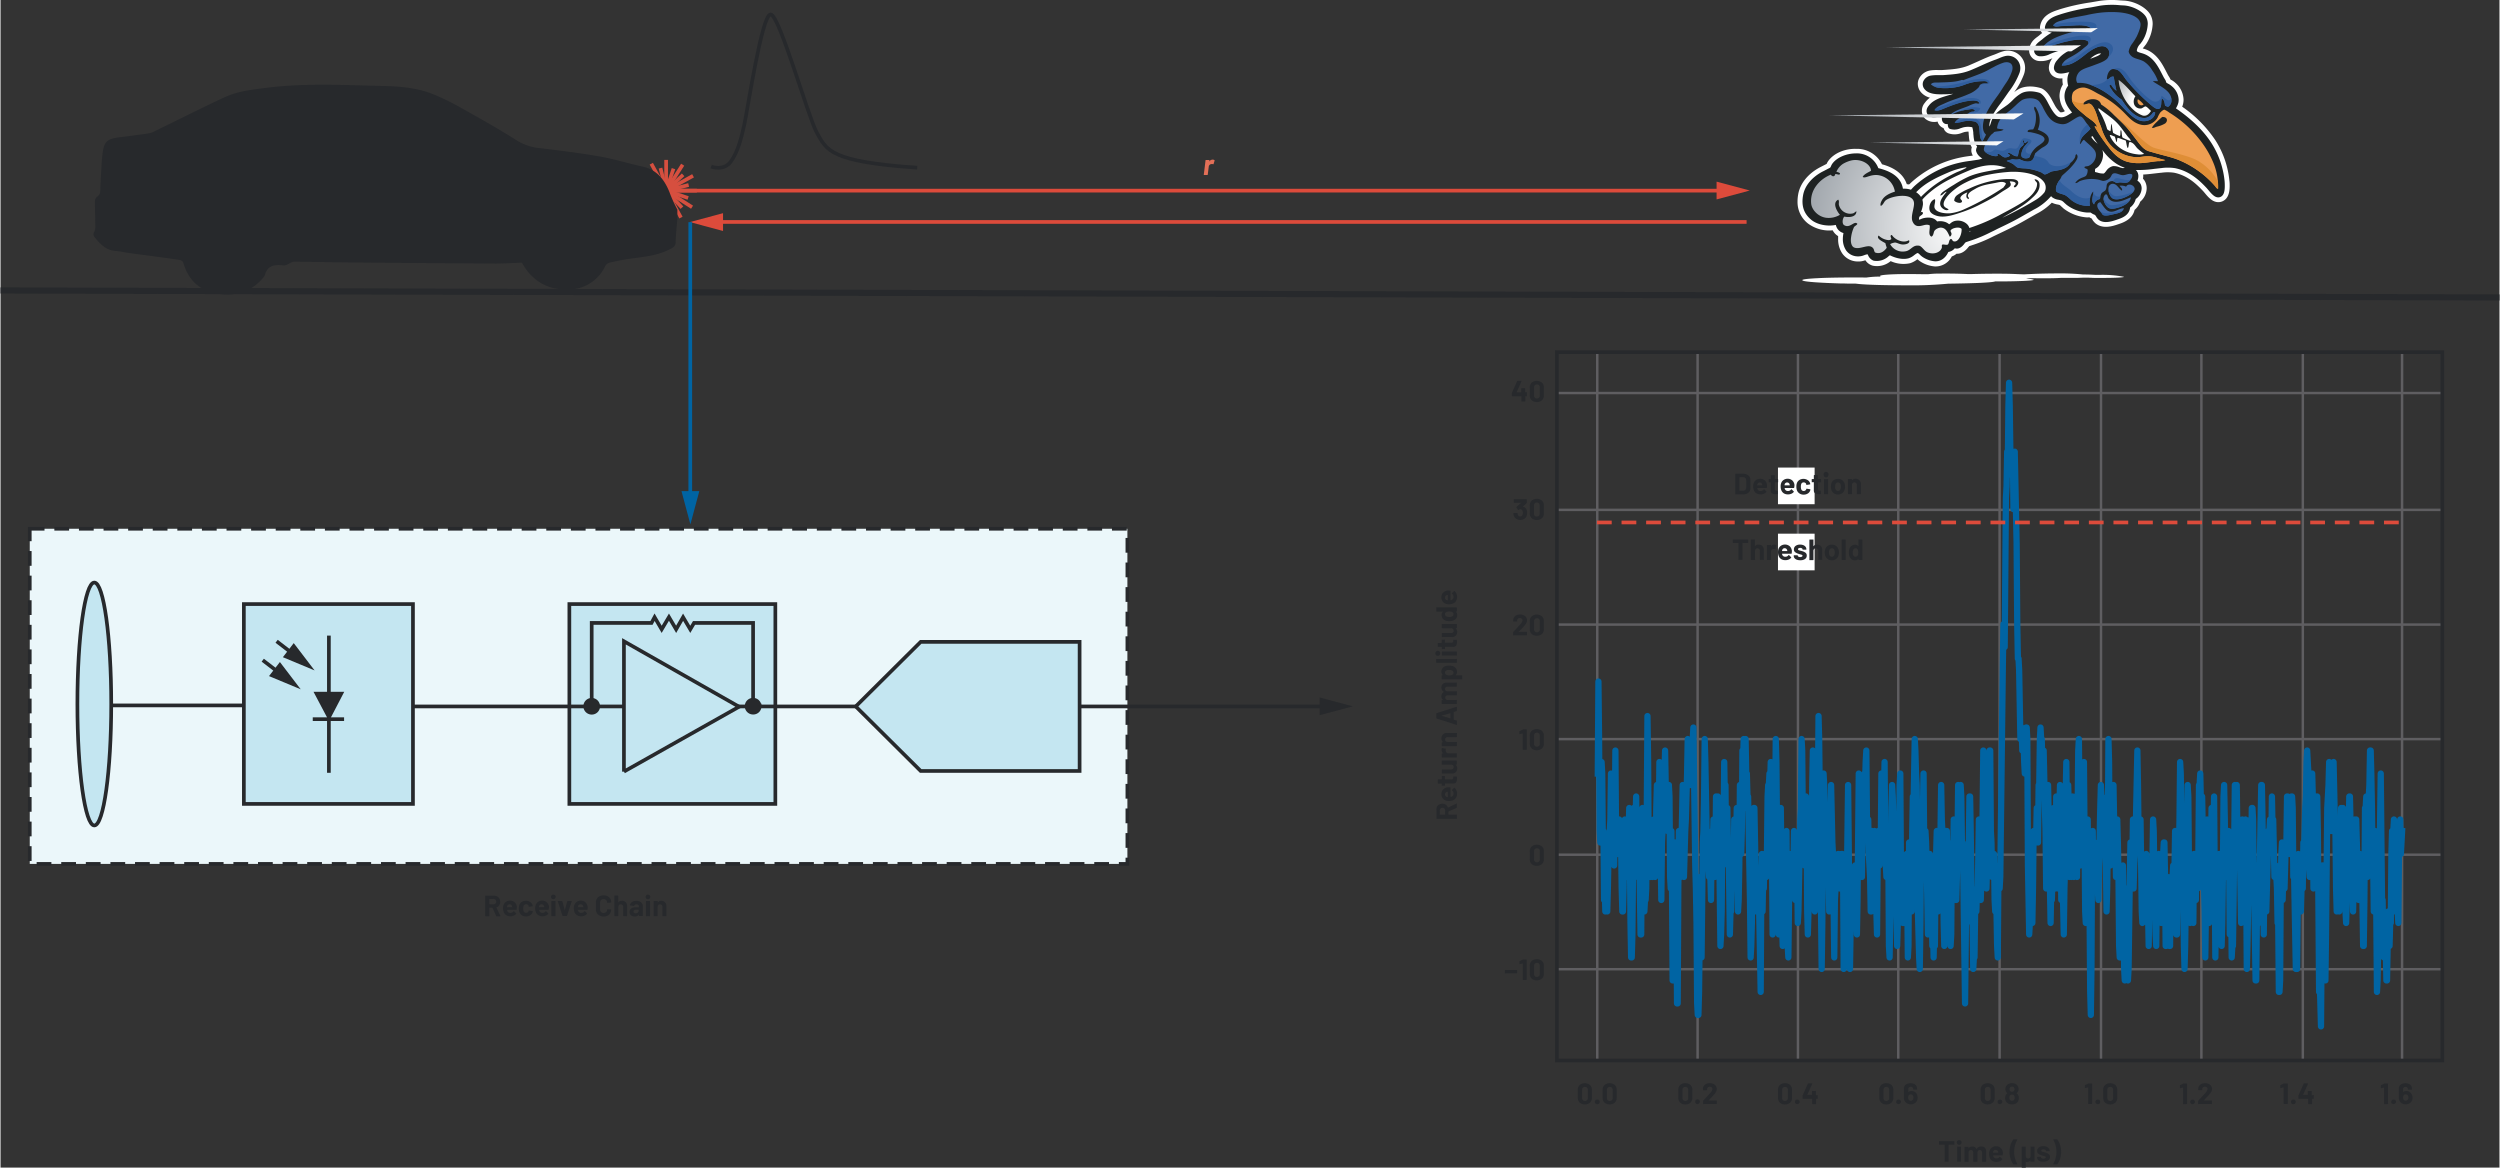 <svg xmlns="http://www.w3.org/2000/svg" xmlns:xlink="http://www.w3.org/1999/xlink" width="14.11in" height="6.59in" viewBox="0 0 1016 474.72"><rect x="0" y="0" width="1016" height="474.72" fill="#333333" stroke="none"/><defs><radialGradient id="a13892ae-5c5e-4b5e-99f4-4124c6950bf6" cx="797.96" cy="-5655.03" r="59.38" gradientTransform="translate(0 374.83) scale(1 0.05)" gradientUnits="userSpaceOnUse"><stop offset="0" stop-color="#dce0e0"/><stop offset="0.33" stop-color="#e0e4e4"/><stop offset="0.68" stop-color="#edefef"/><stop offset="1" stop-color="#fff"/></radialGradient><radialGradient id="b5aacf2f-a01e-4302-8bf8-d69765e9d428" cx="797.14" cy="92.28" r="63.14" gradientUnits="userSpaceOnUse"><stop offset="0" stop-color="#fff"/><stop offset="1" stop-color="#a0a6ac"/></radialGradient><radialGradient id="ed9b15d2-7186-4180-ab4e-67f5904087b6" cx="871.13" cy="41.44" r="14.26" gradientUnits="userSpaceOnUse"><stop offset="0" stop-color="#fff"/><stop offset="0.31" stop-color="#fff"/><stop offset="1" stop-color="#a0a6ac"/></radialGradient><radialGradient id="bac5dec7-c435-4763-b1ca-7b89b6ad900f" cx="822.12" cy="45.72" r="78.17" xlink:href="#b5aacf2f-a01e-4302-8bf8-d69765e9d428"/><radialGradient id="a1b3bd90-8787-41b3-b5ee-9dc1ca1c3eff" cx="845.86" cy="18.41" r="80.84" xlink:href="#b5aacf2f-a01e-4302-8bf8-d69765e9d428"/><radialGradient id="e465da06-e2ab-4b49-b283-0bf2def75765" cx="814.36" cy="57.41" r="52.87" xlink:href="#b5aacf2f-a01e-4302-8bf8-d69765e9d428"/><radialGradient id="e569779e-0a14-4bbd-8d57-874dba21f35e" cx="853.27" cy="11.06" r="56.21" xlink:href="#b5aacf2f-a01e-4302-8bf8-d69765e9d428"/></defs><g id="b5cd85ee-ed3e-4029-b585-cf85a7c59a28" data-name="Layer 1"><rect x="11.88" y="214.98" width="446.27" height="136.26" fill="#ebf7fa" stroke="#27292c" stroke-miterlimit="8" stroke-width="1.5" stroke-dasharray="6 4"/><rect x="98.93" y="245.6" width="68.75" height="81.25" fill="#c4e6f1" stroke="#27292c" stroke-miterlimit="8" stroke-width="1.5"/><rect x="231.27" y="245.6" width="83.75" height="81.25" fill="#c4e6f1" stroke="#27292c" stroke-miterlimit="8" stroke-width="1.5"/><line y1="118.09" x2="1016" y2="120.94" fill="none" stroke="#27292c" stroke-miterlimit="8" stroke-width="2.5"/><ellipse cx="38.13" cy="286.23" rx="6.88" ry="49.38" fill="#c4e6f1" stroke="#27292c" stroke-miterlimit="8" stroke-width="1.5"/><path d="M201.49,372.38l-1.5-3.33a.07.07,0,0,0-.07,0h-1.11a.05.05,0,0,0-.06.06v3.27a.18.18,0,0,1-.15.15h-1.4a.18.18,0,0,1-.15-.15v-8.11a.14.14,0,0,1,0-.1.12.12,0,0,1,.1,0h3.43a2.8,2.8,0,0,1,1.35.31,2.15,2.15,0,0,1,.9.89,2.7,2.7,0,0,1,.32,1.33,2.41,2.41,0,0,1-.41,1.4,2.2,2.2,0,0,1-1.14.82s-.05,0,0,.08l1.64,3.4a.25.25,0,0,1,0,.07c0,.06,0,.1-.13.1h-1.48A.18.18,0,0,1,201.49,372.38Zm-2.74-6.78v2a.05.05,0,0,0,.06.06h1.57a1.15,1.15,0,0,0,.82-.3,1,1,0,0,0,.32-.78,1.07,1.07,0,0,0-.32-.79,1.15,1.15,0,0,0-.82-.3h-1.57A.05.05,0,0,0,198.75,365.6Z" fill="#27292c"/><path d="M209.82,369.79a.13.13,0,0,1-.15.14H206c-.05,0-.06,0-.05.06a2.85,2.85,0,0,0,.13.48,1.26,1.26,0,0,0,1.28.67,1.45,1.45,0,0,0,1.21-.62s.06-.07.1-.07a.12.12,0,0,1,.09,0l.86.86s.06.07.06.1a.17.17,0,0,1,0,.1,2.54,2.54,0,0,1-1,.76,3.37,3.37,0,0,1-1.36.27,3.07,3.07,0,0,1-1.75-.47,2.5,2.5,0,0,1-1-1.3,4.1,4.1,0,0,1-.26-1.58,3.45,3.45,0,0,1,.18-1.16,2.7,2.7,0,0,1,1-1.36,2.75,2.75,0,0,1,1.64-.5,2.62,2.62,0,0,1,1.92.7,3,3,0,0,1,.89,1.86A5.5,5.5,0,0,1,209.82,369.79ZM206,368.38a2.65,2.65,0,0,0-.08.39.05.05,0,0,0,.06.06H208s.06,0,0-.06c0-.24-.06-.35-.06-.34a1.07,1.07,0,0,0-.37-.56,1.15,1.15,0,0,0-.67-.2A1,1,0,0,0,206,368.38Z" fill="#27292c"/><path d="M211.92,372.1a2.62,2.62,0,0,1-1-1.32,4.57,4.57,0,0,1-.2-1.41,4.5,4.5,0,0,1,.2-1.4,2.55,2.55,0,0,1,1-1.28,3.19,3.19,0,0,1,3.35,0,2.31,2.31,0,0,1,1,1.21,1.81,1.81,0,0,1,.1.44v0a.12.12,0,0,1-.12.13l-1.38.21h0a.14.14,0,0,1-.14-.12l0-.2a.89.89,0,0,0-.37-.51,1.12,1.12,0,0,0-.68-.21,1,1,0,0,0-.65.2,1,1,0,0,0-.37.52,2.89,2.89,0,0,0-.14,1,3.22,3.22,0,0,0,.12,1,1.15,1.15,0,0,0,.38.57,1.1,1.1,0,0,0,.66.2,1.14,1.14,0,0,0,.65-.2,1,1,0,0,0,.39-.54.17.17,0,0,0,0-.08s0,0,0,0,.07-.14.17-.12l1.38.21a.13.13,0,0,1,.12.14,1.6,1.6,0,0,1-.07.36,2.26,2.26,0,0,1-1,1.26,3.09,3.09,0,0,1-1.67.45A2.85,2.85,0,0,1,211.92,372.1Z" fill="#27292c"/><path d="M222.82,369.79a.14.14,0,0,1-.16.14H219s-.06,0,0,.06a1.72,1.72,0,0,0,.13.48,1.25,1.25,0,0,0,1.27.67,1.44,1.44,0,0,0,1.21-.62.13.13,0,0,1,.11-.07.12.12,0,0,1,.08,0l.87.86s.06.07.06.1a.29.29,0,0,1,0,.1,2.54,2.54,0,0,1-1,.76,3.42,3.42,0,0,1-1.37.27,3,3,0,0,1-1.74-.47,2.57,2.57,0,0,1-1-1.3,4.12,4.12,0,0,1-.25-1.58,3.45,3.45,0,0,1,.18-1.16,2.62,2.62,0,0,1,1-1.36,2.75,2.75,0,0,1,1.64-.5,2.66,2.66,0,0,1,1.93.7,3,3,0,0,1,.88,1.86A5.44,5.44,0,0,1,222.82,369.79ZM219,368.38c0,.11-.06.23-.09.39a.05.05,0,0,0,.06.06H221c.05,0,.06,0,.05-.06,0-.24-.06-.35-.06-.34a1,1,0,0,0-.38-.56,1.11,1.11,0,0,0-.67-.2A1,1,0,0,0,219,368.38Z" fill="#27292c"/><path d="M224.1,365.35a.94.94,0,0,1,.67-1.62.93.93,0,0,1,.69.26.94.94,0,0,1,.26.68,1,1,0,0,1-1.62.68Zm-.15,7.09a.12.12,0,0,1,0-.1v-5.89a.14.14,0,0,1,.14-.14h1.41a.14.14,0,0,1,.14.14v5.89a.12.12,0,0,1,0,.1.14.14,0,0,1-.1.05h-1.41A.14.14,0,0,1,224,372.44Z" fill="#27292c"/><path d="M228.48,372.37l-1.92-5.9s0,0,0-.06,0-.1.13-.1h1.55a.16.16,0,0,1,.17.12l1,3.63s0,0,0,0,0,0,0,0l1-3.63a.16.16,0,0,1,.17-.12l1.54,0a.12.12,0,0,1,.11,0s0,.07,0,.13l-1.9,5.87a.16.16,0,0,1-.16.12h-1.57A.16.16,0,0,1,228.48,372.37Z" fill="#27292c"/><path d="M238.67,369.79a.14.14,0,0,1-.16.14h-3.7c-.05,0-.07,0-.05.06a2.14,2.14,0,0,0,.13.48,1.25,1.25,0,0,0,1.27.67,1.44,1.44,0,0,0,1.21-.62s.07-.07.11-.07a.14.14,0,0,1,.09,0l.86.86s.06.07.06.1a.29.29,0,0,1-.05.1,2.54,2.54,0,0,1-1,.76,3.38,3.38,0,0,1-1.37.27,3,3,0,0,1-1.74-.47,2.57,2.57,0,0,1-1-1.3,4.12,4.12,0,0,1-.25-1.58,3.45,3.45,0,0,1,.18-1.16,2.64,2.64,0,0,1,1-1.36,2.72,2.72,0,0,1,1.63-.5,2.65,2.65,0,0,1,1.93.7,3,3,0,0,1,.88,1.86A4.71,4.71,0,0,1,238.67,369.79Zm-3.84-1.41a2.65,2.65,0,0,0-.08.39.05.05,0,0,0,.06.06h2.07c.05,0,.07,0,.05-.06,0-.24-.06-.35-.06-.34a1,1,0,0,0-.38-.56,1.1,1.1,0,0,0-.66-.2A1,1,0,0,0,234.83,368.38Z" fill="#27292c"/><path d="M243.53,372.22a2.65,2.65,0,0,1-1.09-1,2.94,2.94,0,0,1-.39-1.52v-2.78a2.94,2.94,0,0,1,.39-1.52,2.56,2.56,0,0,1,1.09-1,3.57,3.57,0,0,1,1.64-.36,3.65,3.65,0,0,1,1.63.34,2.57,2.57,0,0,1,1.09,1,2.72,2.72,0,0,1,.39,1.46c0,.07-.05.12-.14.13l-1.41.09h0c-.08,0-.12-.05-.12-.13a1.35,1.35,0,0,0-.39-1,1.56,1.56,0,0,0-2.06,0,1.35,1.35,0,0,0-.39,1v2.89a1.37,1.37,0,0,0,.39,1,1.59,1.59,0,0,0,2.06,0,1.37,1.37,0,0,0,.39-1c0-.09,0-.13.14-.13l1.41.06a.17.17,0,0,1,.1,0,.11.11,0,0,1,0,.09,2.72,2.72,0,0,1-.39,1.46,2.59,2.59,0,0,1-1.09,1,3.52,3.52,0,0,1-1.63.35A3.57,3.57,0,0,1,243.53,372.22Z" fill="#27292c"/><path d="M254.17,366.81a2.12,2.12,0,0,1,.59,1.6v3.93a.12.12,0,0,1,0,.1.14.14,0,0,1-.1.05h-1.41a.14.14,0,0,1-.1-.05.12.12,0,0,1,0-.1v-3.59a1.12,1.12,0,0,0-.27-.78,1,1,0,0,0-1.43,0,1.12,1.12,0,0,0-.27.78v3.59a.12.12,0,0,1,0,.1.14.14,0,0,1-.1.05h-1.41a.14.14,0,0,1-.1-.05.12.12,0,0,1,0-.1v-8.11a.14.14,0,0,1,.14-.14H251a.14.14,0,0,1,.14.14v2.65a0,0,0,0,0,0,.05s0,0,0,0a1.68,1.68,0,0,1,1.47-.7A2.08,2.08,0,0,1,254.17,366.81Z" fill="#27292c"/><path d="M259.83,366.49a2.37,2.37,0,0,1,.95.74,1.71,1.71,0,0,1,.34,1v4.07a.12.12,0,0,1,0,.1.14.14,0,0,1-.1.05h-1.41a.14.14,0,0,1-.1-.05.12.12,0,0,1,0-.1V372a.06.06,0,0,0,0-.05,0,0,0,0,0-.05,0,1.92,1.92,0,0,1-1.62.66,2.36,2.36,0,0,1-1.51-.45,1.62,1.62,0,0,1-.58-1.35,1.73,1.73,0,0,1,.65-1.43,2.93,2.93,0,0,1,1.85-.51h1.22a.05.05,0,0,0,.06-.06v-.27a.78.78,0,0,0-.24-.61,1,1,0,0,0-.72-.23,1.29,1.29,0,0,0-.62.14.61.61,0,0,0-.32.37q0,.13-.15.12l-1.45-.19c-.1,0-.14-.06-.14-.11a1.61,1.61,0,0,1,.41-.91,2.18,2.18,0,0,1,.93-.64,3.58,3.58,0,0,1,1.3-.23A3.46,3.46,0,0,1,259.83,366.49Zm-.76,4.56a.86.86,0,0,0,.36-.71v-.43a.05.05,0,0,0-.06-.06h-.86a1.49,1.49,0,0,0-.85.2.67.67,0,0,0-.31.58.65.65,0,0,0,.23.51,1,1,0,0,0,.61.18A1.42,1.42,0,0,0,259.07,371.05Z" fill="#27292c"/><path d="M262.54,365.35a1,1,0,0,1,0-1.36.89.89,0,0,1,.68-.26.93.93,0,0,1,.69.26.94.94,0,0,1,.26.68.91.91,0,0,1-.27.68,1,1,0,0,1-1.36,0Zm-.14,7.09a.12.12,0,0,1,0-.1v-5.89a.14.14,0,0,1,.14-.14h1.41a.14.14,0,0,1,.14.14v5.89a.12.12,0,0,1,0,.1.14.14,0,0,1-.1.05H262.5A.14.14,0,0,1,262.4,372.44Z" fill="#27292c"/><path d="M270.13,366.81a2.12,2.12,0,0,1,.59,1.6v3.93a.12.12,0,0,1,0,.1.14.14,0,0,1-.1.05h-1.41a.14.14,0,0,1-.1-.05.12.12,0,0,1,0-.1v-3.59a1.12,1.12,0,0,0-.27-.78,1,1,0,0,0-1.43,0,1.12,1.12,0,0,0-.27.78v3.59a.12.12,0,0,1,0,.1.14.14,0,0,1-.1.05h-1.41a.14.14,0,0,1-.1-.05.12.12,0,0,1,0-.1v-5.88a.14.14,0,0,1,.14-.14h1.41a.14.14,0,0,1,.14.14v.42a0,0,0,0,0,0,.05s0,0,0,0a1.68,1.68,0,0,1,1.47-.7A2.08,2.08,0,0,1,270.13,366.81Z" fill="#27292c"/><path d="M493.55,65.13c.07,0,.08.09.05.18l-.41,1.37c0,.1-.08.12-.18.08a1.12,1.12,0,0,0-.4-.06l-.26,0a1.27,1.27,0,0,0-.75.32,1.08,1.08,0,0,0-.37.75l-.41,3.27a.17.17,0,0,1-.06.1.14.14,0,0,1-.1,0h-1.35a.12.12,0,0,1-.1,0,.11.11,0,0,1,0-.1l.72-5.88a.14.14,0,0,1,0-.1.13.13,0,0,1,.1,0h1.36a.1.1,0,0,1,.09,0,.1.1,0,0,1,0,.1l-.05.46s0,0,0,0a.06.06,0,0,0,.05,0,1.63,1.63,0,0,1,1.36-.72A1.06,1.06,0,0,1,493.55,65.13Z" fill="#e36f57"/><line x1="649.19" y1="431.17" x2="649.19" y2="143.07" fill="none" stroke="#5f5e61" stroke-miterlimit="10"/><line x1="812.77" y1="431.17" x2="812.77" y2="143.07" fill="none" stroke="#5f5e61" stroke-miterlimit="10"/><line x1="894.81" y1="431.17" x2="894.81" y2="143.07" fill="none" stroke="#5f5e61" stroke-miterlimit="10"/><line x1="992.77" y1="253.94" x2="632.77" y2="253.94" fill="none" stroke="#5f5e61" stroke-miterlimit="10"/><line x1="992.77" y1="159.8" x2="632.77" y2="159.8" fill="none" stroke="#5f5e61" stroke-miterlimit="10"/><line x1="992.77" y1="207.3" x2="632.77" y2="207.3" fill="none" stroke="#5f5e61" stroke-miterlimit="10"/><path d="M617.26,256.89a.05.05,0,0,0,0,0h3.25a.15.15,0,0,1,.11,0,.18.18,0,0,1,0,.1v1.16a.14.14,0,0,1-.15.15h-5.4a.18.18,0,0,1-.1,0,.15.15,0,0,1,0-.11v-1.1a.29.29,0,0,1,.07-.18c.39-.38.79-.8,1.2-1.25l.77-.85c.22-.26.45-.52.68-.76a3.43,3.43,0,0,0,1.1-1.8.89.89,0,0,0-.3-.69,1.26,1.26,0,0,0-1.56,0,.92.92,0,0,0-.3.72v.3a.14.14,0,0,1,0,.1.12.12,0,0,1-.1,0h-1.41a.15.15,0,0,1-.11,0,.18.18,0,0,1,0-.1V252a2.08,2.08,0,0,1,.41-1.14,2.46,2.46,0,0,1,1-.77,3.59,3.59,0,0,1,1.39-.26,3.29,3.29,0,0,1,1.48.32,2.39,2.39,0,0,1,1,.86,2.18,2.18,0,0,1,.34,1.2,2.36,2.36,0,0,1-.25,1,6.15,6.15,0,0,1-.75,1.14c-.25.31-.52.62-.81.92s-.72.75-1.28,1.32l-.18.18A.06.06,0,0,0,617.26,256.89Z" fill="#27292c"/><path d="M622.52,257.76a2.66,2.66,0,0,1-.77-2v-3.17a2.62,2.62,0,0,1,.77-2,3.36,3.36,0,0,1,4.18,0,2.59,2.59,0,0,1,.78,2v3.17a2.63,2.63,0,0,1-.78,2,3.32,3.32,0,0,1-4.18,0Zm3-1a1.23,1.23,0,0,0,.31-.88v-3.3a1.24,1.24,0,0,0-.31-.89,1.15,1.15,0,0,0-.86-.33,1.13,1.13,0,0,0-.85.33,1.24,1.24,0,0,0-.32.89v3.3a1.24,1.24,0,0,0,.32.88,1.13,1.13,0,0,0,.85.33A1.15,1.15,0,0,0,625.47,256.72Z" fill="#27292c"/><line x1="992.77" y1="300.5" x2="632.77" y2="300.5" fill="none" stroke="#5f5e61" stroke-miterlimit="10"/><path d="M618.93,296.52h1.45a.14.14,0,0,1,.15.15v8.11a.18.18,0,0,1,0,.1.15.15,0,0,1-.11,0H619a.14.14,0,0,1-.14-.14V298.2a.05.05,0,0,0,0,0,0,0,0,0,0,0,0l-1.18.33h-.05c-.07,0-.11-.05-.11-.13l0-1a.17.17,0,0,1,.11-.16l1.26-.59A.4.4,0,0,1,618.93,296.52Z" fill="#27292c"/><path d="M622.52,304.32a2.66,2.66,0,0,1-.77-2v-3.17a2.62,2.62,0,0,1,.77-2,3.36,3.36,0,0,1,4.18,0,2.59,2.59,0,0,1,.78,2v3.17a2.63,2.63,0,0,1-.78,2,3.36,3.36,0,0,1-4.18,0Zm3-1.05a1.21,1.21,0,0,0,.31-.88v-3.3a1.21,1.21,0,0,0-.31-.88,1.15,1.15,0,0,0-.86-.33,1.13,1.13,0,0,0-.85.33,1.22,1.22,0,0,0-.32.88v3.3a1.22,1.22,0,0,0,.32.88,1.13,1.13,0,0,0,.85.33A1.15,1.15,0,0,0,625.47,303.27Z" fill="#27292c"/><line x1="992.77" y1="347.5" x2="632.77" y2="347.5" fill="none" stroke="#5f5e61" stroke-miterlimit="10"/><path d="M622.52,351.32a2.69,2.69,0,0,1-.77-2v-3.17a2.62,2.62,0,0,1,.77-2,3.36,3.36,0,0,1,4.18,0,2.59,2.59,0,0,1,.78,2v3.17a2.66,2.66,0,0,1-.78,2,3.36,3.36,0,0,1-4.18,0Zm3-1.05a1.21,1.21,0,0,0,.31-.88v-3.3a1.21,1.21,0,0,0-.31-.88,1.15,1.15,0,0,0-.86-.33,1.13,1.13,0,0,0-.85.33,1.22,1.22,0,0,0-.32.88v3.3a1.22,1.22,0,0,0,.32.88,1.13,1.13,0,0,0,.85.33A1.15,1.15,0,0,0,625.47,350.27Z" fill="#27292c"/><line x1="992.77" y1="394.05" x2="632.77" y2="394.05" fill="none" stroke="#5f5e61" stroke-miterlimit="10"/><path d="M611.63,395.76a.13.13,0,0,1,0-.1v-1.17a.14.14,0,0,1,.14-.14h4.74a.12.12,0,0,1,.1,0,.14.14,0,0,1,0,.1v1.17a.14.14,0,0,1,0,.1.12.12,0,0,1-.1,0h-4.74A.13.13,0,0,1,611.63,395.76Z" fill="#27292c"/><path d="M618.93,390.08h1.45a.15.15,0,0,1,.11,0,.18.18,0,0,1,0,.1v8.11a.14.14,0,0,1-.15.15H619a.18.18,0,0,1-.1,0,.15.15,0,0,1,0-.11v-6.57s0,0,0-.05,0,0,0,0l-1.18.32h-.05c-.07,0-.11,0-.11-.13l0-1a.18.18,0,0,1,.11-.17l1.26-.59A.42.42,0,0,1,618.93,390.08Z" fill="#27292c"/><path d="M622.52,397.87a2.66,2.66,0,0,1-.77-2v-3.17a2.62,2.62,0,0,1,.77-2,3.36,3.36,0,0,1,4.18,0,2.59,2.59,0,0,1,.78,2v3.17a2.63,2.63,0,0,1-.78,2,3.32,3.32,0,0,1-4.18,0Zm3-1a1.23,1.23,0,0,0,.31-.88v-3.3a1.24,1.24,0,0,0-.31-.89,1.15,1.15,0,0,0-.86-.33,1.13,1.13,0,0,0-.85.33,1.24,1.24,0,0,0-.32.89V396a1.24,1.24,0,0,0,.32.88,1.13,1.13,0,0,0,.85.33A1.15,1.15,0,0,0,625.47,396.83Z" fill="#27292c"/><path d="M620.68,208.57a3.36,3.36,0,0,1-.21,1.2,2.39,2.39,0,0,1-1,1.2,2.88,2.88,0,0,1-1.6.43,2.78,2.78,0,0,1-1.6-.46,2.5,2.5,0,0,1-1-1.23,3.29,3.29,0,0,1-.19-1c0-.1,0-.14.14-.14h1.42a.12.12,0,0,1,.14.14,2.51,2.51,0,0,0,.13.59.88.88,0,0,0,.36.48.93.93,0,0,0,.58.18.92.92,0,0,0,.92-.59,2,2,0,0,0,.17-.84,2,2,0,0,0-.18-.92.94.94,0,0,0-.92-.57.63.63,0,0,0-.28.08c-.1,0-.21.13-.35.22a.12.12,0,0,1-.2,0l-.71-1a.11.11,0,0,1,0-.08.16.16,0,0,1,0-.12l1.91-1.67a.06.06,0,0,0,0-.05s0,0,0,0h-2.82a.18.18,0,0,1-.15-.15v-1.16a.18.18,0,0,1,.15-.15h5a.18.18,0,0,1,.15.15v1.32a.26.26,0,0,1-.09.18L618.92,206s0,0,0,0,0,0,.06,0a2,2,0,0,1,1.48,1.24A3.13,3.13,0,0,1,620.68,208.57Z" fill="#27292c"/><path d="M622.52,210.7a2.66,2.66,0,0,1-.77-2v-3.17a2.62,2.62,0,0,1,.77-2,3.36,3.36,0,0,1,4.18,0,2.59,2.59,0,0,1,.78,2v3.17a2.63,2.63,0,0,1-.78,2,3.32,3.32,0,0,1-4.18,0Zm2.94-1a1.18,1.18,0,0,0,.32-.88v-3.3a1.18,1.18,0,0,0-.32-.88,1.26,1.26,0,0,0-1.7,0,1.22,1.22,0,0,0-.32.88v3.3a1.22,1.22,0,0,0,.32.88,1.26,1.26,0,0,0,1.7,0Z" fill="#27292c"/><path d="M620.59,159.72a.16.16,0,0,1,0,.11V161a.14.14,0,0,1,0,.1.12.12,0,0,1-.1,0H620a.05.05,0,0,0-.06.06v2a.14.14,0,0,1,0,.1.12.12,0,0,1-.1,0h-1.4a.12.12,0,0,1-.1,0,.14.14,0,0,1,0-.1v-2a.05.05,0,0,0-.06-.06h-3.68a.14.14,0,0,1-.14-.14v-1a.67.67,0,0,1,0-.18l2.16-4.85a.18.18,0,0,1,.17-.11h1.5a.12.12,0,0,1,.11.05s0,.06,0,.12l-2,4.5v0s0,0,0,0h1.82a.05.05,0,0,0,.06-.06v-1.49a.14.14,0,0,1,0-.1.15.15,0,0,1,.1,0h1.4a.15.15,0,0,1,.1,0,.14.14,0,0,1,0,.1v1.49a.05.05,0,0,0,.06.06h.51A.15.15,0,0,1,620.59,159.72Z" fill="#27292c"/><path d="M622.52,162.74a2.69,2.69,0,0,1-.77-2v-3.17a2.62,2.62,0,0,1,.77-2,3.36,3.36,0,0,1,4.18,0,2.59,2.59,0,0,1,.78,2v3.17a2.66,2.66,0,0,1-.78,2,3.36,3.36,0,0,1-4.18,0Zm3-1.05a1.21,1.21,0,0,0,.31-.88v-3.3a1.21,1.21,0,0,0-.31-.88,1.15,1.15,0,0,0-.86-.33,1.13,1.13,0,0,0-.85.33,1.22,1.22,0,0,0-.32.88v3.3a1.22,1.22,0,0,0,.32.88,1.13,1.13,0,0,0,.85.33A1.15,1.15,0,0,0,625.47,161.69Z" fill="#27292c"/><path d="M805.8,448.3a2.65,2.65,0,0,1-.76-2v-3.17a2.61,2.61,0,0,1,.76-2,3.37,3.37,0,0,1,4.19,0,2.62,2.62,0,0,1,.77,2v3.17a2.66,2.66,0,0,1-.77,2,3.34,3.34,0,0,1-4.19,0Zm3-1a1.24,1.24,0,0,0,.32-.89v-3.3a1.24,1.24,0,0,0-.32-.88,1.14,1.14,0,0,0-.86-.33,1.11,1.11,0,0,0-.84.33,1.19,1.19,0,0,0-.32.88v3.3a1.2,1.2,0,0,0,.32.89,1.11,1.11,0,0,0,.84.33A1.14,1.14,0,0,0,808.75,447.26Z" fill="#27292c"/><path d="M812.21,448.68a.9.9,0,0,1-.27-.67.93.93,0,0,1,.26-.69.94.94,0,0,1,.68-.26.89.89,0,0,1,1,.95,1,1,0,0,1-1.62.67Z" fill="#27292c"/><path d="M820.6,446.45a2.39,2.39,0,0,1-.3,1.23,2.33,2.33,0,0,1-.95,1,3.2,3.2,0,0,1-1.53.35,3.3,3.3,0,0,1-1.52-.34,2.28,2.28,0,0,1-1-1,2.6,2.6,0,0,1-.29-1.24,2.84,2.84,0,0,1,.27-1.23,1.81,1.81,0,0,1,.6-.69s0-.05,0-.08a1.89,1.89,0,0,1-.49-.58,2.14,2.14,0,0,1-.27-1.08,2.32,2.32,0,0,1,1.41-2.16,3.13,3.13,0,0,1,1.29-.26,3.09,3.09,0,0,1,1.29.26,2.43,2.43,0,0,1,.91.72,2.31,2.31,0,0,1,.48,1.44,2,2,0,0,1-.31,1.12,2.06,2.06,0,0,1-.49.53s0,.06,0,.08a1.79,1.79,0,0,1,.62.71A2.66,2.66,0,0,1,820.6,446.45Zm-1.7-.16a1.5,1.5,0,0,0-.17-.74,1,1,0,0,0-.93-.51.93.93,0,0,0-.88.49,1.5,1.5,0,0,0-.18.78,1.33,1.33,0,0,0,.2.78.94.94,0,0,0,.88.46,1,1,0,0,0,.85-.42A1.46,1.46,0,0,0,818.9,446.29Zm-2.1-3.46a1.3,1.3,0,0,0,.15.63.94.94,0,0,0,.85.43,1,1,0,0,0,.88-.43,1.29,1.29,0,0,0,.16-.64,1.11,1.11,0,0,0-.12-.5.88.88,0,0,0-.36-.38,1.15,1.15,0,0,0-.57-.14,1,1,0,0,0-.52.14.83.83,0,0,0-.35.39A1.11,1.11,0,0,0,816.8,442.83Z" fill="#27292c"/><line x1="854" y1="431.17" x2="854" y2="143.07" fill="none" stroke="#5f5e61" stroke-miterlimit="10"/><path d="M848.82,440.51h1.45a.15.15,0,0,1,.11,0,.18.18,0,0,1,0,.1v8.11a.15.15,0,0,1,0,.1.16.16,0,0,1-.11.05h-1.4a.14.14,0,0,1-.1-.05.12.12,0,0,1,0-.1v-6.57s0,0,0-.05,0,0-.05,0l-1.19.32h0c-.08,0-.11,0-.11-.13l0-1a.18.18,0,0,1,.11-.17l1.26-.59A.42.42,0,0,1,848.82,440.51Z" fill="#27292c"/><path d="M852,448.68a.9.9,0,0,1-.27-.67.89.89,0,0,1,.95-.95.91.91,0,0,1,1,.95.9.9,0,0,1-.27.67,1,1,0,0,1-1.36,0Z" fill="#27292c"/><path d="M855.65,448.3a2.66,2.66,0,0,1-.77-2v-3.17a2.62,2.62,0,0,1,.77-2,3.36,3.36,0,0,1,4.18,0,2.58,2.58,0,0,1,.77,2v3.17a2.62,2.62,0,0,1-.77,2,3.32,3.32,0,0,1-4.18,0Zm2.94-1a1.2,1.2,0,0,0,.32-.89v-3.3a1.19,1.19,0,0,0-.32-.88,1.26,1.26,0,0,0-1.7,0,1.24,1.24,0,0,0-.32.88v3.3a1.24,1.24,0,0,0,.32.89,1.26,1.26,0,0,0,1.7,0Z" fill="#27292c"/><path d="M642.05,448.3a2.66,2.66,0,0,1-.77-2v-3.17a2.62,2.62,0,0,1,.77-2,3.36,3.36,0,0,1,4.18,0,2.59,2.59,0,0,1,.78,2v3.17a2.63,2.63,0,0,1-.78,2,3.32,3.32,0,0,1-4.18,0Zm3-1a1.24,1.24,0,0,0,.32-.89v-3.3a1.24,1.24,0,0,0-.32-.88,1.27,1.27,0,0,0-1.71,0,1.23,1.23,0,0,0-.31.88v3.3a1.24,1.24,0,0,0,.31.89,1.27,1.27,0,0,0,1.71,0Z" fill="#27292c"/><path d="M648.45,448.68a.9.9,0,0,1-.27-.67.91.91,0,0,1,1-.95.89.89,0,0,1,1,.95.9.9,0,0,1-.27.67,1,1,0,0,1-1.36,0Z" fill="#27292c"/><path d="M652.13,448.3a2.66,2.66,0,0,1-.77-2v-3.17a2.62,2.62,0,0,1,.77-2,3.36,3.36,0,0,1,4.18,0,2.59,2.59,0,0,1,.78,2v3.17a2.63,2.63,0,0,1-.78,2,3.32,3.32,0,0,1-4.18,0Zm3-1a1.24,1.24,0,0,0,.32-.89v-3.3a1.24,1.24,0,0,0-.32-.88,1.27,1.27,0,0,0-1.71,0,1.23,1.23,0,0,0-.31.88v3.3a1.24,1.24,0,0,0,.31.89,1.27,1.27,0,0,0,1.71,0Z" fill="#27292c"/><line x1="689.98" y1="431.17" x2="689.98" y2="143.07" fill="none" stroke="#5f5e61" stroke-miterlimit="10"/><path d="M682.91,448.3a2.62,2.62,0,0,1-.77-2v-3.17a2.58,2.58,0,0,1,.77-2,2.87,2.87,0,0,1,2.08-.73,2.94,2.94,0,0,1,2.1.73,2.62,2.62,0,0,1,.77,2v3.17a2.66,2.66,0,0,1-.77,2,2.94,2.94,0,0,1-2.1.74A2.87,2.87,0,0,1,682.91,448.3Zm2.94-1a1.24,1.24,0,0,0,.32-.89v-3.3a1.24,1.24,0,0,0-.32-.88,1.14,1.14,0,0,0-.86-.33,1.11,1.11,0,0,0-.84.33,1.19,1.19,0,0,0-.32.88v3.3a1.2,1.2,0,0,0,.32.89,1.11,1.11,0,0,0,.84.33A1.14,1.14,0,0,0,685.85,447.26Z" fill="#27292c"/><path d="M689.31,448.68A.9.9,0,0,1,689,448a.95.95,0,1,1,1.89,0,1,1,0,0,1-1.62.67Z" fill="#27292c"/><path d="M694.45,447.43s0,0,0,0h3.25a.14.14,0,0,1,.1.05.12.12,0,0,1,0,.1v1.16a.12.12,0,0,1,0,.1.14.14,0,0,1-.1.05h-5.4a.14.14,0,0,1-.1-.05.12.12,0,0,1,0-.1v-1.1a.24.24,0,0,1,.07-.18c.39-.39.79-.8,1.2-1.26s.66-.73.77-.84c.22-.27.45-.52.68-.76a3.46,3.46,0,0,0,1.09-1.8.89.89,0,0,0-.3-.69,1.26,1.26,0,0,0-1.56,0,.92.92,0,0,0-.3.72v.3a.14.14,0,0,1-.14.14H692.3a.14.14,0,0,1-.14-.14v-.57a2,2,0,0,1,.41-1.14,2.29,2.29,0,0,1,1-.77,3.66,3.66,0,0,1,1.39-.26,3.26,3.26,0,0,1,1.48.32,2.42,2.42,0,0,1,1,.86,2.26,2.26,0,0,1,.34,1.2,2.51,2.51,0,0,1-.25,1,5.77,5.77,0,0,1-.76,1.14c-.25.31-.52.62-.81.92s-.71.75-1.28,1.32l-.18.18S694.44,447.41,694.45,447.43Z" fill="#27292c"/><line x1="730.78" y1="431.17" x2="730.78" y2="143.07" fill="none" stroke="#5f5e61" stroke-miterlimit="10"/><path d="M723.43,448.3a2.62,2.62,0,0,1-.77-2v-3.17a2.58,2.58,0,0,1,.77-2,2.87,2.87,0,0,1,2.08-.73,2.94,2.94,0,0,1,2.1.73,2.62,2.62,0,0,1,.77,2v3.17a2.66,2.66,0,0,1-.77,2,2.94,2.94,0,0,1-2.1.74A2.87,2.87,0,0,1,723.43,448.3Zm2.94-1a1.24,1.24,0,0,0,.32-.89v-3.3a1.24,1.24,0,0,0-.32-.88,1.14,1.14,0,0,0-.86-.33,1.11,1.11,0,0,0-.84.33,1.24,1.24,0,0,0-.32.88v3.3a1.24,1.24,0,0,0,.32.89,1.11,1.11,0,0,0,.84.33A1.14,1.14,0,0,0,726.37,447.26Z" fill="#27292c"/><path d="M729.83,448.68a.9.9,0,0,1-.27-.67.89.89,0,0,1,1-.95.94.94,0,0,1,.68.26.93.93,0,0,1,.26.69,1,1,0,0,1-1.62.67Z" fill="#27292c"/><path d="M738.84,445.29a.13.13,0,0,1,0,.1v1.21a.12.12,0,0,1,0,.1.14.14,0,0,1-.1.05h-.52a.05.05,0,0,0-.06.06v1.95a.12.12,0,0,1,0,.1.14.14,0,0,1-.1.05h-1.41a.14.14,0,0,1-.1-.05.12.12,0,0,1,0-.1v-1.95a.05.05,0,0,0-.06-.06h-3.68a.18.18,0,0,1-.15-.15v-1a.45.45,0,0,1,0-.18l2.16-4.85a.17.17,0,0,1,.17-.1h1.5a.12.12,0,0,1,.11,0,.11.11,0,0,1,0,.12l-2,4.5a0,0,0,0,0,0,.05s0,0,0,0h1.82a.05.05,0,0,0,.06-.06V443.7a.12.12,0,0,1,0-.1.14.14,0,0,1,.1-.05H738a.14.14,0,0,1,.1.05.12.12,0,0,1,0,.1v1.49a.05.05,0,0,0,.06.06h.52A.13.13,0,0,1,738.84,445.29Z" fill="#27292c"/><line x1="771.57" y1="431.17" x2="771.57" y2="143.07" fill="none" stroke="#5f5e61" stroke-miterlimit="10"/><path d="M764.63,448.3a2.62,2.62,0,0,1-.77-2v-3.17a2.58,2.58,0,0,1,.77-2,2.87,2.87,0,0,1,2.08-.73,2.94,2.94,0,0,1,2.1.73,2.62,2.62,0,0,1,.77,2v3.17a2.66,2.66,0,0,1-.77,2,2.94,2.94,0,0,1-2.1.74A2.87,2.87,0,0,1,764.63,448.3Zm2.94-1a1.24,1.24,0,0,0,.32-.89v-3.3a1.24,1.24,0,0,0-.32-.88,1.14,1.14,0,0,0-.86-.33,1.11,1.11,0,0,0-.84.33,1.24,1.24,0,0,0-.32.88v3.3a1.24,1.24,0,0,0,.32.89,1.11,1.11,0,0,0,.84.33A1.14,1.14,0,0,0,767.57,447.26Z" fill="#27292c"/><path d="M771,448.68a.9.9,0,0,1-.27-.67.89.89,0,0,1,1-.95.94.94,0,0,1,.68.26.93.93,0,0,1,.26.69,1,1,0,0,1-1.62.67Z" fill="#27292c"/><path d="M779.43,446.22a3.31,3.31,0,0,1-.22,1.25,2.45,2.45,0,0,1-1,1.11,2.93,2.93,0,0,1-1.56.41,2.87,2.87,0,0,1-1.59-.43,2.36,2.36,0,0,1-1-1.18,2.94,2.94,0,0,1-.22-1.17v-3.62a1.94,1.94,0,0,1,.34-1.14,2.24,2.24,0,0,1,1-.77,3.4,3.4,0,0,1,1.4-.27,3.33,3.33,0,0,1,1.38.27,2.13,2.13,0,0,1,.93.76,1.92,1.92,0,0,1,.33,1.12v.33a.15.15,0,0,1,0,.11.18.18,0,0,1-.1,0h-1.41a.18.18,0,0,1-.1,0,.15.15,0,0,1,0-.11v-.1a.87.87,0,0,0-.27-.66.9.9,0,0,0-.68-.27,1,1,0,0,0-.73.27.94.94,0,0,0-.28.69V444s0,0,0,0,0,0,0,0a2,2,0,0,1,1.31-.42,2.53,2.53,0,0,1,1.29.33,2.32,2.32,0,0,1,.9,1A3,3,0,0,1,779.43,446.22Zm-1.69,0a1.47,1.47,0,0,0-.19-.79,1,1,0,0,0-.88-.48.92.92,0,0,0-.9.49,1.62,1.62,0,0,0-.18.81,1.64,1.64,0,0,0,.16.73,1,1,0,0,0,1.81,0A1.5,1.5,0,0,0,777.74,446.24Z" fill="#27292c"/><path d="M887.39,440.51h1.45a.14.14,0,0,1,.14.14v8.11a.12.12,0,0,1,0,.1.14.14,0,0,1-.1.05h-1.41a.14.14,0,0,1-.1-.05.12.12,0,0,1,0-.1v-6.57a.08.08,0,0,0,0-.05s0,0,0,0l-1.19.32h0c-.07,0-.11,0-.11-.13l0-1a.16.16,0,0,1,.11-.17l1.26-.59A.42.42,0,0,1,887.39,440.51Z" fill="#27292c"/><path d="M890.54,448.68a.9.9,0,0,1-.27-.67.93.93,0,0,1,.26-.69.94.94,0,0,1,.68-.26.89.89,0,0,1,.95.95.92.92,0,0,1-.95.94A.89.89,0,0,1,890.54,448.68Z" fill="#27292c"/><path d="M895.68,447.43s0,0,0,0H899a.14.14,0,0,1,.1.05.12.12,0,0,1,0,.1v1.16a.12.12,0,0,1,0,.1.14.14,0,0,1-.1.05h-5.4a.16.16,0,0,1-.11-.05.15.15,0,0,1,0-.1v-1.1a.29.29,0,0,1,.07-.18c.4-.39.8-.8,1.2-1.26l.77-.84c.23-.27.45-.52.69-.76a3.54,3.54,0,0,0,1.09-1.8.89.89,0,0,0-.3-.69,1.26,1.26,0,0,0-1.56,0,.92.92,0,0,0-.3.72v.3a.18.18,0,0,1,0,.1.15.15,0,0,1-.11,0h-1.41a.12.12,0,0,1-.1,0,.14.14,0,0,1,0-.1v-.57a2.16,2.16,0,0,1,.41-1.14,2.38,2.38,0,0,1,1-.77,3.62,3.62,0,0,1,1.39-.26,3.26,3.26,0,0,1,1.48.32,2.39,2.39,0,0,1,1,.86,2.18,2.18,0,0,1,.34,1.2,2.36,2.36,0,0,1-.25,1A5.68,5.68,0,0,1,898,445c-.25.31-.52.62-.81.92s-.71.75-1.28,1.32l-.18.18S895.67,447.41,895.68,447.43Z" fill="#27292c"/><line x1="936.05" y1="431.17" x2="936.05" y2="143.07" fill="none" stroke="#5f5e61" stroke-miterlimit="10"/><path d="M928.35,440.51h1.45a.12.12,0,0,1,.1,0,.14.14,0,0,1,.05.1v8.11a.18.18,0,0,1-.15.15h-1.4a.18.18,0,0,1-.15-.15v-6.57s0,0,0-.05,0,0-.05,0l-1.19.32h0c-.08,0-.11,0-.11-.13l0-1a.18.18,0,0,1,.11-.17l1.26-.59A.42.42,0,0,1,928.35,440.51Z" fill="#27292c"/><path d="M931.5,448.68a.9.9,0,0,1-.27-.67.89.89,0,0,1,.95-.95.91.91,0,0,1,1,.95.9.9,0,0,1-.27.67.94.94,0,0,1-.68.27A.93.93,0,0,1,931.5,448.68Z" fill="#27292c"/><path d="M940.51,445.29a.13.13,0,0,1,0,.1v1.21a.12.12,0,0,1,0,.1.14.14,0,0,1-.1.05h-.52a.05.05,0,0,0-.06.06v1.95a.12.12,0,0,1,0,.1.14.14,0,0,1-.1.05h-1.41a.14.14,0,0,1-.1-.05.12.12,0,0,1,0-.1v-1.95a.05.05,0,0,0-.06-.06H934.4a.18.18,0,0,1-.15-.15v-1a.45.45,0,0,1,0-.18l2.16-4.85a.17.17,0,0,1,.17-.1h1.5a.12.12,0,0,1,.11,0,.11.11,0,0,1,0,.12l-2,4.5a0,0,0,0,0,0,.05s0,0,0,0h1.82a.05.05,0,0,0,.06-.06V443.7a.12.12,0,0,1,0-.1.14.14,0,0,1,.1-.05h1.41a.14.14,0,0,1,.1.05.12.12,0,0,1,0,.1v1.49a.05.05,0,0,0,.06.06h.52A.13.13,0,0,1,940.51,445.29Z" fill="#27292c"/><line x1="976.4" y1="431.17" x2="976.4" y2="143.07" fill="none" stroke="#5f5e61" stroke-miterlimit="10"/><path d="M969.11,440.51h1.45a.14.14,0,0,1,.14.14v8.11a.12.12,0,0,1,0,.1.14.14,0,0,1-.1.05h-1.41a.14.14,0,0,1-.1-.05.12.12,0,0,1,0-.1v-6.57a.08.08,0,0,0,0-.05s0,0,0,0l-1.19.32h0c-.07,0-.11,0-.11-.13l0-1a.16.16,0,0,1,.11-.17l1.26-.59A.42.42,0,0,1,969.11,440.51Z" fill="#27292c"/><path d="M972.26,448.68A.9.9,0,0,1,972,448a.93.93,0,0,1,.26-.69.94.94,0,0,1,.68-.26.89.89,0,0,1,1,.95,1,1,0,0,1-1.62.67Z" fill="#27292c"/><path d="M980.66,446.22a3.13,3.13,0,0,1-.23,1.25,2.38,2.38,0,0,1-1,1.11,2.93,2.93,0,0,1-1.56.41,2.84,2.84,0,0,1-1.59-.43,2.38,2.38,0,0,1-1-1.18,3.13,3.13,0,0,1-.21-1.17v-3.62a1.94,1.94,0,0,1,.34-1.14,2.21,2.21,0,0,1,.95-.77,3.48,3.48,0,0,1,1.41-.27,3.33,3.33,0,0,1,1.38.27,2.13,2.13,0,0,1,.93.76,1.92,1.92,0,0,1,.33,1.12v.33a.14.14,0,0,1-.15.15h-1.4a.18.18,0,0,1-.1,0,.15.15,0,0,1,0-.11v-.1a.87.87,0,0,0-.27-.66.9.9,0,0,0-.68-.27,1,1,0,0,0-.73.27.9.9,0,0,0-.28.69V444s0,0,0,0a0,0,0,0,0,0,0,2,2,0,0,1,1.31-.42,2.53,2.53,0,0,1,1.29.33,2.24,2.24,0,0,1,.89,1A2.82,2.82,0,0,1,980.66,446.22Zm-1.69,0a1.47,1.47,0,0,0-.19-.79,1,1,0,0,0-.88-.48.92.92,0,0,0-.9.49,1.62,1.62,0,0,0-.18.81,1.51,1.51,0,0,0,.16.73.93.93,0,0,0,.91.53,1,1,0,0,0,.9-.53A1.5,1.5,0,0,0,979,446.24Z" fill="#27292c"/><path d="M592,328.45l-3.32,1.5a.08.08,0,0,0,0,.07v1.11c0,.05,0,.07.06.07H592a.14.14,0,0,1,.14.14v1.4a.12.12,0,0,1,0,.1.14.14,0,0,1-.1.05h-8.11a.16.16,0,0,1-.11-.05.15.15,0,0,1,0-.1v-3.43A2.92,2.92,0,0,1,584,328a2.2,2.2,0,0,1,.89-.9,2.75,2.75,0,0,1,1.33-.32,2.39,2.39,0,0,1,1.4.41,2.14,2.14,0,0,1,.82,1.14.07.07,0,0,0,.09,0l3.39-1.63.08,0c.06,0,.09.05.09.13v1.48A.16.16,0,0,1,592,328.45Zm-6.78,2.75h2.06s.06,0,.06-.07v-1.57a1.15,1.15,0,0,0-.3-.82,1,1,0,0,0-.78-.32,1.05,1.05,0,0,0-.79.32,1.16,1.16,0,0,0-.31.82v1.57C585.14,331.18,585.16,331.2,585.2,331.2Z" fill="#27292c"/><path d="M589.39,320.12a.14.14,0,0,1,.15.16V324s0,.07.06,0a2.14,2.14,0,0,0,.48-.13,1.27,1.27,0,0,0,.67-1.27,1.44,1.44,0,0,0-.63-1.21s-.07-.07-.07-.11,0-.05.05-.09l.85-.86a.17.17,0,0,1,.11-.06.29.29,0,0,1,.1.05,2.63,2.63,0,0,1,.76,1,3.38,3.38,0,0,1,.27,1.37,3.12,3.12,0,0,1-.47,1.74,2.59,2.59,0,0,1-1.31,1,4.06,4.06,0,0,1-1.57.25,3.41,3.41,0,0,1-1.16-.18,2.63,2.63,0,0,1-1.86-2.61,2.68,2.68,0,0,1,.69-1.92,3.08,3.08,0,0,1,1.86-.88A4.78,4.78,0,0,1,589.39,320.12ZM588,324a2.49,2.49,0,0,0,.38.08.05.05,0,0,0,.06-.06v-2.07c0-.05,0-.07-.06-.05l-.33.06a1,1,0,0,0-.56.38,1.1,1.1,0,0,0-.2.66A1,1,0,0,0,588,324Z" fill="#27292c"/><path d="M587.24,315.58a.13.13,0,0,1,0,.1v1.15a.05.05,0,0,0,.06.06h2.54a.89.89,0,0,0,.59-.16.64.64,0,0,0,.19-.52v-.4a.14.14,0,0,1,.05-.1.12.12,0,0,1,.1,0H592a.14.14,0,0,1,.15.14q0,.51,0,.72a2.7,2.7,0,0,1-.33,1.49,1.39,1.39,0,0,1-1.24.5h-3.22a.05.05,0,0,0-.06.06v.69a.14.14,0,0,1-.14.14h-1.07a.12.12,0,0,1-.1,0,.14.14,0,0,1-.05-.1v-.69a.05.05,0,0,0-.06-.06h-1.42a.15.15,0,0,1-.11,0,.18.18,0,0,1,0-.1V317a.14.14,0,0,1,.15-.15h1.42a.05.05,0,0,0,.06-.06v-1.15a.14.14,0,0,1,.05-.1.12.12,0,0,1,.1,0h1.07A.13.13,0,0,1,587.24,315.58Z" fill="#27292c"/><path d="M586,310.87a.12.12,0,0,1-.05-.1v-1.4a.18.18,0,0,1,.15-.15H592a.14.14,0,0,1,.1,0,.12.12,0,0,1,0,.1v1.4a.12.12,0,0,1,0,.1.14.14,0,0,1-.1.05h-.41s0,0,0,0,0,0,0,.05a1.73,1.73,0,0,1,.65,1.49,2.13,2.13,0,0,1-.56,1.5,2,2,0,0,1-1.54.58h-4a.12.12,0,0,1-.1,0,.14.14,0,0,1-.05-.1V313a.18.18,0,0,1,.15-.15h3.59a1.16,1.16,0,0,0,.78-.25.91.91,0,0,0,.3-.72,1,1,0,0,0-.25-.67,1,1,0,0,0-.64-.32h-3.78A.12.12,0,0,1,586,310.87Z" fill="#27292c"/><path d="M586,304.22a.15.15,0,0,1,.18-.07l1.37.25c.09,0,.12.06.08.17a1.33,1.33,0,0,0-.06.42c0,.06,0,.15,0,.26a1.19,1.19,0,0,0,.32.73,1,1,0,0,0,.75.3H592a.14.14,0,0,1,.1.05.12.12,0,0,1,0,.1v1.4a.12.12,0,0,1,0,.1.14.14,0,0,1-.1.05h-5.88a.18.18,0,0,1-.15-.15v-1.4a.18.18,0,0,1,.15-.15h.45s0,0,.05,0,0,0,0,0a1.51,1.51,0,0,1-.72-1.32A1.24,1.24,0,0,1,586,304.22Z" fill="#27292c"/><path d="M586.42,298.62A2.11,2.11,0,0,1,588,298H592a.14.14,0,0,1,.14.14v1.41a.14.14,0,0,1-.14.14h-3.59a1.12,1.12,0,0,0-.78.27,1,1,0,0,0,0,1.43,1.12,1.12,0,0,0,.78.27H592a.14.14,0,0,1,.14.14v1.41a.14.14,0,0,1-.14.14h-5.88a.12.12,0,0,1-.1,0,.14.14,0,0,1-.05-.1v-1.41a.14.14,0,0,1,.05-.1.12.12,0,0,1,.1,0h.42a.05.05,0,0,0,0,0s0,0,0,0a1.69,1.69,0,0,1-.69-1.47A2,2,0,0,1,586.42,298.62Z" fill="#27292c"/><path d="M592,289.12l-1.17.36s0,0,0,.06v3s0,0,0,.06l1.17.34a.16.16,0,0,1,.12.16v1.52a.12.12,0,0,1,0,.11s-.07,0-.13,0l-8.11-2.59a.14.14,0,0,1-.12-.15v-1.89a.14.14,0,0,1,.12-.15l8.11-2.6H592c.08,0,.11.05.11.13V289A.14.14,0,0,1,592,289.12Zm-2.53,3V290s0-.06-.07,0L585.8,291s0,0,0,0a.08.08,0,0,0,0,0l3.57,1.05S589.44,292.12,589.44,292.08Z" fill="#27292c"/><path d="M586.39,278.06a2.26,2.26,0,0,1,1.59-.53h4a.18.18,0,0,1,.1,0,.15.15,0,0,1,0,.11v1.4a.14.14,0,0,1-.14.14h-3.6a1.13,1.13,0,0,0-.78.26.84.84,0,0,0-.29.67.88.88,0,0,0,.29.68,1.08,1.08,0,0,0,.77.27H592a.14.14,0,0,1,.14.14v1.39a.12.12,0,0,1,0,.1.14.14,0,0,1-.1,0h-3.6a1.12,1.12,0,0,0-.78.26.89.89,0,0,0-.29.68,1,1,0,0,0,.23.65.94.94,0,0,0,.63.3H592a.18.18,0,0,1,.1,0,.15.15,0,0,1,0,.11v1.4a.14.14,0,0,1-.14.14h-5.88a.12.12,0,0,1-.1,0,.14.14,0,0,1-.05-.1v-1.4a.16.16,0,0,1,.05-.11.15.15,0,0,1,.1,0h.47s0,0,0,0,0,0,0,0a1.71,1.71,0,0,1-.73-1.52,2.09,2.09,0,0,1,.25-1.05,1.71,1.71,0,0,1,.72-.69q.08,0,0-.09a1.67,1.67,0,0,1-.73-.71,2.13,2.13,0,0,1-.24-1A1.92,1.92,0,0,1,586.39,278.06Z" fill="#27292c"/><path d="M589,270.62a4.72,4.72,0,0,1,1.5.23,2.54,2.54,0,0,1,1.22.87,2.34,2.34,0,0,1,.45,1.47,1.62,1.62,0,0,1-.6,1.34s0,0,0,.05,0,0,.05,0h2.57a.14.14,0,0,1,.1,0,.12.12,0,0,1,0,.1v1.4a.12.12,0,0,1,0,.1.14.14,0,0,1-.1.05h-8.11a.18.18,0,0,1-.15-.15v-1.4a.18.18,0,0,1,.15-.15h.39s0,0,0,0,0,0,0-.05a1.65,1.65,0,0,1-.66-1.39,2.27,2.27,0,0,1,.46-1.43,2.48,2.48,0,0,1,1.29-.87A4.19,4.19,0,0,1,589,270.62Zm0,1.75a2.49,2.49,0,0,0-1.2.25.93.93,0,0,0-.52.89.88.88,0,0,0,.52.83,2.37,2.37,0,0,0,1.21.25,2.56,2.56,0,0,0,1.25-.26.9.9,0,0,0,.48-.82,1,1,0,0,0-.47-.84A2.34,2.34,0,0,0,589,272.37Z" fill="#27292c"/><path d="M592.05,269.49a.18.18,0,0,1-.1,0h-8.11a.14.14,0,0,1-.15-.15V268a.18.18,0,0,1,0-.1.15.15,0,0,1,.11,0H592a.14.14,0,0,1,.14.14v1.4A.15.15,0,0,1,592.05,269.49Z" fill="#27292c"/><path d="M585,266.37a.93.93,0,0,1-.68.27.92.92,0,0,1-.95-.95,1,1,0,1,1,1.63.68Zm7.09.14a.13.13,0,0,1-.1,0h-5.89a.15.15,0,0,1-.11,0,.18.18,0,0,1,0-.1V265a.18.18,0,0,1,0-.1.15.15,0,0,1,.11,0H592a.14.14,0,0,1,.14.14v1.41A.13.13,0,0,1,592.05,266.51Z" fill="#27292c"/><path d="M587.24,260a.13.13,0,0,1,0,.1v1.16a.05.05,0,0,0,.06.06h2.54a.88.88,0,0,0,.59-.17.62.62,0,0,0,.19-.52v-.39a.16.16,0,0,1,.05-.11.15.15,0,0,1,.1,0H592q.13,0,.15.15,0,.5,0,.72a2.66,2.66,0,0,1-.33,1.48,1.42,1.42,0,0,1-1.24.51h-3.22a.05.05,0,0,0-.06.06v.68a.12.12,0,0,1,0,.1.14.14,0,0,1-.1.05h-1.07a.18.18,0,0,1-.15-.15v-.68a.05.05,0,0,0-.06-.06h-1.42a.14.14,0,0,1-.15-.15V261.5a.18.18,0,0,1,0-.1.15.15,0,0,1,.11,0h1.42a.05.05,0,0,0,.06-.06v-1.16a.14.14,0,0,1,.05-.1.12.12,0,0,1,.1,0h1.07A.13.13,0,0,1,587.24,260Z" fill="#27292c"/><path d="M586,255.34a.14.14,0,0,1-.05-.1v-1.41a.14.14,0,0,1,.05-.1.12.12,0,0,1,.1,0H592a.14.14,0,0,1,.14.14v1.41a.14.14,0,0,1-.14.14h-.41s0,0,0,0,0,0,0,0a1.74,1.74,0,0,1,.65,1.49,2.09,2.09,0,0,1-.56,1.5,2,2,0,0,1-1.54.59h-4a.15.15,0,0,1-.1,0,.14.14,0,0,1-.05-.11v-1.39a.14.14,0,0,1,.05-.1.12.12,0,0,1,.1,0h3.59a1.17,1.17,0,0,0,.78-.26.89.89,0,0,0,.3-.71,1,1,0,0,0-.25-.68,1.09,1.09,0,0,0-.64-.32h-3.78A.12.12,0,0,1,586,255.34Z" fill="#27292c"/><path d="M583.73,248.57a.18.18,0,0,1,0-.1v-1.41a.18.18,0,0,1,0-.1.15.15,0,0,1,.11,0H592a.14.14,0,0,1,.14.14v1.41a.14.14,0,0,1-.14.14h-.4s0,0,0,0a0,0,0,0,0,0,0,1.65,1.65,0,0,1,.66,1.38,2.29,2.29,0,0,1-.47,1.45,2.62,2.62,0,0,1-1.28.87,4.6,4.6,0,0,1-1.46.2,4.72,4.72,0,0,1-1.48-.21,2.63,2.63,0,0,1-1.22-.87,2.38,2.38,0,0,1-.45-1.47,1.64,1.64,0,0,1,.6-1.35s0,0,0,0a0,0,0,0,0-.05,0h-2.56A.15.15,0,0,1,583.73,248.57Zm5.28.05a2.46,2.46,0,0,0-1.26.27.88.88,0,0,0-.47.8,1,1,0,0,0,.47.86,2.41,2.41,0,0,0,1.27.29,2.54,2.54,0,0,0,1.2-.25,1,1,0,0,0,.52-.89.94.94,0,0,0-.52-.84A2.57,2.57,0,0,0,589,248.62Z" fill="#27292c"/><path d="M589.39,240.14a.14.14,0,0,1,.15.16V244s0,.06.06,0a2.14,2.14,0,0,0,.48-.13,1.27,1.27,0,0,0,.67-1.27,1.44,1.44,0,0,0-.63-1.21s-.07-.07-.07-.11,0-.05.05-.09l.85-.86a.17.17,0,0,1,.11-.06.29.29,0,0,1,.1.05,2.63,2.63,0,0,1,.76,1,3.38,3.38,0,0,1,.27,1.37,3.12,3.12,0,0,1-.47,1.74,2.59,2.59,0,0,1-1.31,1,4.06,4.06,0,0,1-1.57.25,3.41,3.41,0,0,1-1.16-.18,2.63,2.63,0,0,1-1.86-2.6,2.68,2.68,0,0,1,.69-1.93,3.08,3.08,0,0,1,1.86-.88A5.53,5.53,0,0,1,589.39,240.14ZM588,244a2.49,2.49,0,0,0,.38.08s.06,0,.06-.05v-2.08c0-.05,0-.07-.06-.05l-.33.06a1,1,0,0,0-.56.38,1.1,1.1,0,0,0-.2.66A1,1,0,0,0,588,244Z" fill="#27292c"/><path d="M794.39,464a.13.13,0,0,1,0,.1v1.18a.14.14,0,0,1-.14.14h-2.15a.05.05,0,0,0-.06.06v6.73a.15.15,0,0,1,0,.11.18.18,0,0,1-.1,0h-1.41a.18.18,0,0,1-.1,0,.15.15,0,0,1,0-.11v-6.73a.05.05,0,0,0-.06-.06h-2.09a.14.14,0,0,1-.14-.14v-1.18a.14.14,0,0,1,.14-.14h6A.13.13,0,0,1,794.39,464Z" fill="#27292c"/><path d="M795.64,465.18a.9.9,0,0,1-.27-.67.89.89,0,0,1,1-.95.91.91,0,0,1,.95.95.94.94,0,0,1-.27.67,1,1,0,0,1-1.36,0Zm-.14,7.1a.16.16,0,0,1,0-.11v-5.89a.14.14,0,0,1,0-.1.12.12,0,0,1,.1,0H797a.12.12,0,0,1,.1,0,.14.14,0,0,1,0,.1v5.89a.16.16,0,0,1,0,.11.15.15,0,0,1-.1,0h-1.4A.15.15,0,0,1,795.5,472.28Z" fill="#27292c"/><path d="M806.77,466.62a2.22,2.22,0,0,1,.53,1.58v4a.14.14,0,0,1-.15.15h-1.4a.18.18,0,0,1-.1,0,.15.15,0,0,1,0-.11v-3.6a1.17,1.17,0,0,0-.26-.78.83.83,0,0,0-.67-.28.87.87,0,0,0-.68.28,1.1,1.1,0,0,0-.27.77v3.61a.15.15,0,0,1,0,.11.18.18,0,0,1-.1,0H802.2a.15.15,0,0,1-.1,0,.16.16,0,0,1-.05-.11v-3.6a1.09,1.09,0,0,0-.26-.77.86.86,0,0,0-.68-.29,1,1,0,0,0-.65.22,1,1,0,0,0-.3.64v3.8a.14.14,0,0,1-.15.15h-1.4a.18.18,0,0,1-.1,0,.15.15,0,0,1,0-.11v-5.88a.14.14,0,0,1,.14-.14H800a.15.15,0,0,1,.11,0,.18.18,0,0,1,0,.1v.47a.06.06,0,0,0,0,.05s0,0,.05,0a1.71,1.71,0,0,1,1.52-.74,2.1,2.1,0,0,1,1,.26,1.6,1.6,0,0,1,.69.72s.06,0,.09,0a1.7,1.7,0,0,1,.71-.74,2.13,2.13,0,0,1,1-.24A1.89,1.89,0,0,1,806.77,466.62Z" fill="#27292c"/><path d="M814,469.62a.13.13,0,0,1-.15.14h-3.71s-.06,0,0,.06a2.85,2.85,0,0,0,.13.48,1.26,1.26,0,0,0,1.28.67,1.42,1.42,0,0,0,1.21-.62.13.13,0,0,1,.11-.07.1.1,0,0,1,.08.05l.86.85a.15.15,0,0,1,.06.11.25.25,0,0,1,0,.09,2.68,2.68,0,0,1-1,.76,3.45,3.45,0,0,1-1.37.27,3.15,3.15,0,0,1-1.75-.46,2.62,2.62,0,0,1-1-1.31,4.08,4.08,0,0,1-.26-1.57,3.51,3.51,0,0,1,.18-1.17,2.63,2.63,0,0,1,1-1.35,2.67,2.67,0,0,1,1.64-.51,2.62,2.62,0,0,1,1.92.7,3,3,0,0,1,.89,1.86A5.5,5.5,0,0,1,814,469.62Zm-3.84-1.41a3,3,0,0,0-.08.39.05.05,0,0,0,.06.06h2.08s.06,0,0-.06l-.06-.34a1,1,0,0,0-.37-.56,1.13,1.13,0,0,0-.67-.19A1,1,0,0,0,810.15,468.21Z" fill="#27292c"/><path d="M818.35,473.33a7.3,7.3,0,0,1-1.13-2.17,9.7,9.7,0,0,1,0-5.68,7.3,7.3,0,0,1,1.13-2.19.25.25,0,0,1,.18-.08h1.36a.13.13,0,0,1,.11.05.13.13,0,0,1,0,.12,9.51,9.51,0,0,0-1.31,4.94,9.39,9.39,0,0,0,1.31,4.92l0,.07c0,.07,0,.1-.13.1h-1.37A.25.25,0,0,1,818.35,473.33Z" fill="#27292c"/><path d="M825.3,466.19a.15.15,0,0,1,.11,0h1.4a.14.14,0,0,1,.14.14v5.88a.15.15,0,0,1,0,.11.18.18,0,0,1-.1,0h-1.4a.14.14,0,0,1-.15-.15v-.4a.06.06,0,0,0,0,0s0,0,0,0a1.72,1.72,0,0,1-1.49.65l-.35,0s-.06,0-.06.05v2.14a.15.15,0,0,1,0,.11.18.18,0,0,1-.1,0h-1.4a.14.14,0,0,1-.15-.15v-8.28a.18.18,0,0,1,0-.1.15.15,0,0,1,.11,0h1.4a.14.14,0,0,1,.14.14v3.59a1.17,1.17,0,0,0,.26.78.88.88,0,0,0,.7.3,1,1,0,0,0,.68-.24,1.1,1.1,0,0,0,.33-.66v-3.77A.18.18,0,0,1,825.3,466.19Z" fill="#27292c"/><path d="M829.27,472.17a2.13,2.13,0,0,1-.93-.63,1.43,1.43,0,0,1-.33-.93v-.12a.14.14,0,0,1,.14-.14h1.34a.14.14,0,0,1,.1,0,.13.13,0,0,1,0,.1v0a.56.56,0,0,0,.29.45,1.42,1.42,0,0,0,.74.18,1.2,1.2,0,0,0,.66-.16.46.46,0,0,0,.25-.4.36.36,0,0,0-.21-.33,4.09,4.09,0,0,0-.71-.22,7.43,7.43,0,0,1-.89-.28,3.77,3.77,0,0,1-1.22-.65,1.33,1.33,0,0,1-.46-1.1,1.68,1.68,0,0,1,.69-1.41,2.94,2.94,0,0,1,1.83-.52,3.54,3.54,0,0,1,1.35.24,2.16,2.16,0,0,1,.89.69,1.71,1.71,0,0,1,.32,1,.18.18,0,0,1,0,.1.15.15,0,0,1-.11,0h-1.28a.14.14,0,0,1-.14-.14.5.5,0,0,0-.28-.44,1.24,1.24,0,0,0-.71-.18,1.28,1.28,0,0,0-.65.14.46.46,0,0,0-.25.4.38.38,0,0,0,.25.36,4.11,4.11,0,0,0,.82.25l.3.08a3.34,3.34,0,0,1,.36.1,3.81,3.81,0,0,1,1.34.65,1.37,1.37,0,0,1,.49,1.15,1.59,1.59,0,0,1-.7,1.38,3.16,3.16,0,0,1-1.89.5A3.77,3.77,0,0,1,829.27,472.17Z" fill="#27292c"/><path d="M836.24,463.29a7.36,7.36,0,0,1,1.13,2.18,8.91,8.91,0,0,1,.42,2.83,8.73,8.73,0,0,1-.43,2.84,7.3,7.3,0,0,1-1.13,2.19.25.25,0,0,1-.18.08h-1.36a.13.13,0,0,1-.11-.05.11.11,0,0,1,0-.12,10,10,0,0,0,0-9.86.17.17,0,0,1,0-.07c0-.07.05-.1.13-.1h1.37A.25.25,0,0,1,836.24,463.29Z" fill="#27292c"/><rect x="632.77" y="143.17" width="360" height="288" fill="none" stroke="#27292c" stroke-miterlimit="10" stroke-width="1.5"/><polyline points="649.4 314.5 649.66 277.11 649.92 300.48 650.17 337.86 650.43 342.53 650.68 342.53 650.94 309.82 651.2 314.5 651.45 342.53 651.71 337.86 651.96 365.9 652.22 361.23 652.47 370.57 652.73 365.9 652.98 365.9 653.24 370.57 653.5 361.23 653.75 347.21 654.01 347.21 654.26 337.86 654.52 333.19 654.77 314.5 655.54 342.53 655.8 342.53 656.05 351.88 656.31 333.19 656.56 305.15 656.82 337.86 657.08 347.21 657.33 342.53 657.59 347.21 657.84 342.53 658.1 333.19 658.35 347.21 658.61 342.53 658.87 342.53 659.12 361.23 659.38 370.57 659.63 370.57 659.89 361.23 660.14 342.53 660.4 333.19 660.65 337.86 660.91 356.55 661.17 351.88 661.42 356.55 662.19 328.51 662.45 347.21 662.7 375.25 662.96 389.26 663.21 389.26 663.47 379.92 663.98 328.51 664.24 351.88 665 323.84 665.26 347.21 665.51 356.55 665.77 342.53 666.02 337.86 666.28 347.21 666.79 379.92 667.05 379.92 667.3 342.53 667.56 328.51 668.33 370.57 668.58 365.9 668.84 365.9 669.09 361.23 669.6 291.13 669.86 309.82 670.12 351.88 670.37 351.88 670.63 356.55 670.88 356.55 671.14 351.88 671.39 351.88 671.65 356.55 671.9 337.86 672.16 333.19 672.42 342.53 672.67 356.55 672.93 351.88 673.18 328.51 673.44 319.17 673.7 328.51 673.95 351.88 674.46 309.82 675.23 365.9 675.49 342.53 675.74 337.86 676 328.51 676.25 323.84 676.76 305.15 677.02 319.17 677.27 323.84 677.53 333.19 677.78 337.86 678.04 323.84 678.3 319.17 678.55 323.84 678.81 356.55 679.06 361.23 679.32 337.86 679.58 361.23 679.83 398.61 680.09 398.61 680.34 361.23 680.6 342.53 680.85 342.53 681.11 347.21 681.37 370.57 681.62 407.96 681.88 407.96 682.13 361.23 682.39 337.86 682.64 351.88 682.9 347.21 683.15 356.55 683.92 319.17 684.18 323.84 684.43 356.55 684.95 337.86 685.2 333.19 685.71 314.5 685.97 300.48 686.22 309.82 686.48 314.5 686.74 314.5 686.99 319.17 687.25 319.17 687.5 309.82 688.27 295.8 689.03 351.88 689.29 361.23 689.55 375.25 689.8 407.96 690.06 412.63 690.31 412.63 690.57 403.28 691.08 356.55 691.59 389.26 692.1 342.53 692.36 337.86 692.62 323.84 692.87 300.48 693.13 309.82 693.64 337.86 693.89 337.86 694.15 342.53 694.4 351.88 694.66 356.55 694.92 351.88 695.17 356.55 695.43 365.9 695.68 342.53 695.94 337.86 696.19 342.53 696.45 333.19 696.71 351.88 696.96 356.55 697.22 351.88 697.47 323.84 697.73 323.84 697.98 328.51 698.24 323.84 698.5 342.53 698.75 342.53 699.26 384.59 699.52 379.92 699.77 370.57 700.03 337.86 700.29 351.88 700.54 337.86 700.8 309.82 701.05 323.84 701.31 319.17 701.56 347.21 701.82 347.21 702.08 328.51 702.33 347.21 702.59 342.53 703.1 379.92 703.35 370.57 703.61 370.57 703.87 356.55 704.12 356.55 704.38 351.88 704.63 351.88 704.89 333.19 705.14 356.55 705.4 351.88 705.65 342.53 705.91 328.51 706.42 370.57 706.68 365.9 706.93 351.88 707.19 319.17 707.44 323.84 707.7 347.21 707.96 337.86 708.21 305.15 708.47 309.82 708.72 300.48 708.98 319.17 709.23 328.51 709.49 300.48 709.75 314.5 710 314.5 710.26 323.84 710.51 323.84 711.28 365.9 711.54 389.26 711.79 384.59 712.05 375.25 712.3 351.88 712.56 342.53 712.81 328.51 713.07 328.51 713.84 370.57 714.09 370.57 714.35 361.23 714.86 361.23 715.63 403.28 715.88 361.23 716.14 347.21 716.39 370.57 716.65 356.55 716.9 361.23 717.16 347.21 717.42 347.21 717.67 356.55 717.93 356.55 718.18 347.21 718.44 323.84 718.69 319.17 718.95 319.17 719.21 314.5 719.46 319.17 719.72 309.82 720.23 347.21 720.48 379.92 720.74 375.25 721 365.9 721.25 361.23 721.76 300.48 722.02 309.82 722.53 365.9 722.78 375.25 723.04 379.92 723.3 370.57 723.81 328.51 724.32 375.25 724.58 384.59 724.83 379.92 725.34 361.23 725.6 361.23 725.85 351.88 726.11 337.86 726.37 375.25 726.62 384.59 726.88 389.26 727.39 347.21 727.64 361.23 728.15 351.88 728.41 351.88 728.66 356.55 728.92 356.55 729.18 337.86 729.43 342.53 729.69 365.9 729.95 365.9 730.2 347.21 730.46 351.88 730.71 375.25 730.97 370.57 731.74 333.19 731.99 328.51 732.25 300.48 732.5 305.15 732.76 333.19 733.27 342.53 733.52 351.88 733.78 342.53 734.03 323.84 734.29 333.19 734.55 370.57 734.8 379.92 735.06 370.57 735.31 356.55 735.57 361.23 735.83 361.23 736.08 356.55 736.34 356.55 736.59 319.17 736.85 305.15 737.1 328.51 737.36 365.9 737.62 370.57 737.87 365.9 738.13 356.55 738.38 361.23 738.64 351.88 739.15 291.13 739.4 300.48 740.43 393.94 740.68 375.25 741.19 314.5 741.45 319.17 741.71 328.51 742.22 351.88 742.47 356.55 742.73 342.53 742.98 337.86 743.5 370.57 743.75 365.9 744.26 319.17 744.77 342.53 745.03 347.21 745.54 389.26 745.8 365.9 746.05 361.23 746.31 361.23 746.56 356.55 746.82 361.23 747.08 347.21 747.33 347.21 747.59 356.55 747.84 361.23 748.1 356.55 748.35 347.21 748.86 347.21 749.12 351.88 749.38 393.94 749.63 389.26 749.89 379.92 750.14 389.26 750.4 379.92 751.17 319.17 751.93 393.94 752.44 361.23 752.7 356.55 752.96 370.57 753.21 365.9 753.47 375.25 753.98 351.88 754.75 379.92 755 365.9 755.51 314.5 756.02 337.86 756.28 342.53 756.53 351.88 756.79 356.55 757.3 319.17 757.56 319.17 757.81 314.5 758.07 319.17 758.32 309.82 758.58 305.15 758.84 333.19 759.09 337.86 759.35 333.19 759.6 347.21 760.11 356.55 760.37 370.57 760.63 370.57 760.88 337.86 761.14 347.21 761.39 342.53 761.65 347.21 761.9 337.86 762.42 370.57 762.67 370.57 762.93 379.92 763.18 351.88 763.44 337.86 763.69 342.53 763.95 351.88 764.46 342.53 764.72 314.5 764.97 314.5 765.23 333.19 765.48 337.86 766 309.82 766.25 337.86 766.51 351.88 766.76 356.55 767.02 342.53 767.27 337.86 767.53 347.21 767.78 384.59 768.04 389.26 768.55 361.23 768.81 328.51 769.06 319.17 769.32 323.84 769.58 333.19 769.83 351.88 770.09 361.23 770.34 365.9 770.6 365.9 770.85 370.57 771.11 384.59 771.37 375.25 771.62 347.21 771.88 347.21 772.13 319.17 772.39 314.5 772.64 351.88 772.9 347.21 773.15 365.9 773.41 375.25 773.92 375.25 774.18 356.55 774.43 365.9 774.69 351.88 774.94 347.21 775.2 361.23 775.46 389.26 775.71 384.59 775.97 342.53 776.73 356.55 776.99 370.57 777.25 337.86 777.5 323.84 777.76 328.51 778.27 300.48 778.52 305.15 778.78 314.5 779.03 319.17 779.29 337.86 779.55 370.57 780.06 389.26 780.31 393.94 780.57 375.25 780.83 342.53 781.08 337.86 781.34 342.53 781.85 314.5 782.1 342.53 782.36 356.55 782.62 337.86 782.87 342.53 783.13 351.88 783.64 379.92 783.89 375.25 784.15 365.9 784.4 347.21 784.66 370.57 784.91 351.88 785.43 384.59 785.68 375.25 785.94 389.26 786.19 375.25 786.45 384.59 786.71 356.55 787.22 337.86 787.73 370.57 787.98 361.23 788.24 347.21 788.75 337.86 789.01 319.17 789.26 333.19 789.77 342.53 790.03 375.25 790.28 384.59 790.54 351.88 790.8 337.86 791.31 337.86 791.56 356.55 791.82 356.55 792.07 365.9 792.33 356.55 792.59 356.55 792.84 384.59 793.1 379.92 793.35 347.21 793.61 342.53 793.86 351.88 794.12 333.19 794.38 347.21 794.63 347.21 794.89 365.9 795.14 365.9 795.4 356.55 795.65 342.53 795.91 319.17 796.16 337.86 796.42 333.19 796.68 342.53 796.93 319.17 797.19 323.84 797.44 342.53 797.7 342.53 797.96 351.88 798.72 407.96 799.23 361.23 799.49 351.88 799.75 347.21 800 361.23 800.51 323.84 800.77 323.84 801.02 337.86 801.53 375.25 801.79 375.25 802.05 393.94 802.3 389.26 802.56 389.26 802.81 370.57 803.07 365.9 803.32 370.57 803.58 361.23 803.84 365.9 804.35 333.19 804.6 333.19 805.11 365.9 805.37 356.55 805.63 351.88 806.14 305.15 806.65 337.86 806.9 333.19 807.16 342.53 807.42 361.23 807.67 351.88 807.93 328.51 808.18 337.86 808.44 328.51 808.69 305.15 808.95 305.15 809.21 337.86 809.46 342.53 809.72 356.55 809.97 347.21 810.48 347.21 810.74 365.9 810.99 370.57 811.51 370.57 811.76 384.59 812.02 389.26 812.27 356.55 812.53 351.88 812.78 361.23 813.04 356.55 814.06 272.44 814.32 253.75 814.83 263.09 815.34 202.34 815.6 197.67 815.85 183.65 816.11 188.32 816.36 164.96 816.62 155.61 816.88 164.96 817.13 183.65 817.39 193 817.9 183.65 818.15 183.65 818.41 207.01 818.92 183.65 819.69 221.03 819.94 253.75 820.2 267.76 820.46 267.76 820.71 272.44 821.22 300.48 821.48 295.8 821.73 295.8 821.99 305.15 822.25 305.15 822.5 300.48 822.76 309.82 823.01 314.5 823.27 300.48 823.52 295.8 823.78 295.8 824.03 300.48 824.29 351.88 824.8 379.92 825.06 375.25 825.31 347.21 825.57 347.21 825.82 365.9 826.08 375.25 826.34 361.23 826.59 337.86 827.36 337.86 827.61 342.53 827.87 328.51 828.13 333.19 828.38 342.53 828.64 319.17 828.89 319.17 829.15 300.48 829.4 295.8 829.66 300.48 829.91 300.48 830.17 314.5 830.43 305.15 830.68 305.15 831.19 328.51 831.45 337.86 831.71 361.23 831.96 351.88 832.22 328.51 832.47 319.17 833.5 375.25 833.75 361.23 834.01 365.9 834.26 356.55 834.52 333.19 834.77 328.51 835.03 356.55 835.28 361.23 835.54 361.23 835.79 323.84 836.05 323.84 836.31 351.88 836.56 361.23 836.82 337.86 837.33 319.17 837.59 337.86 837.84 365.9 838.1 365.9 838.35 356.55 838.86 379.92 839.12 361.23 839.38 351.88 839.63 323.84 839.89 309.82 840.14 333.19 840.4 323.84 840.65 319.17 840.91 328.51 841.16 356.55 841.42 342.53 841.68 351.88 841.93 356.55 842.19 333.19 842.44 323.84 842.96 356.55 843.21 347.21 843.47 328.51 843.72 323.84 844.23 356.55 844.74 305.15 845 300.48 845.51 351.88 845.77 342.53 846.02 328.51 846.28 342.53 846.53 342.53 846.79 333.19 847.05 309.82 847.56 370.57 847.81 375.25 848.32 333.19 848.58 333.19 848.84 356.55 849.09 356.55 849.35 370.57 849.6 403.28 849.86 412.63 850.11 393.94 850.37 342.53 850.63 337.86 850.88 356.55 851.14 351.88 851.39 342.53 851.65 347.21 851.9 356.55 852.16 356.55 852.41 351.88 852.67 361.23 852.93 365.9 853.69 328.51 853.95 319.17 854.2 323.84 854.46 323.84 854.72 337.86 854.97 337.86 855.23 328.51 855.48 333.19 855.74 347.21 855.99 351.88 856.25 370.57 856.51 361.23 856.76 342.53 857.02 300.48 857.27 309.82 857.53 351.88 857.78 351.88 858.04 328.51 858.3 319.17 858.55 328.51 858.81 328.51 859.06 319.17 859.32 333.19 859.83 342.53 860.09 356.55 860.34 356.55 860.6 333.19 860.85 342.53 861.11 356.55 861.36 384.59 861.62 389.26 861.88 389.26 862.13 370.57 862.39 370.57 862.64 365.9 862.9 351.88 863.41 393.94 863.66 398.61 864.18 361.23 864.43 365.9 864.94 398.61 865.2 393.94 865.71 356.55 865.97 342.53 866.22 347.21 866.48 347.21 866.73 351.88 866.99 333.19 867.24 361.23 867.5 351.88 868.01 342.53 868.78 305.15 869.03 319.17 869.29 342.53 869.54 337.86 869.8 337.86 870.06 333.19 870.57 370.57 870.82 375.25 871.34 356.55 871.59 365.9 871.85 370.57 872.1 365.9 872.36 347.21 872.87 375.25 873.13 370.57 873.38 384.59 873.89 351.88 874.15 356.55 874.4 351.88 874.66 365.9 875.17 333.19 875.43 337.86 875.68 356.55 875.94 365.9 876.19 379.92 876.45 384.59 876.71 361.23 876.96 365.9 877.22 365.9 877.47 347.21 877.73 351.88 877.98 351.88 878.24 361.23 878.5 375.25 878.75 365.9 879 351.88 879.52 342.53 879.77 342.53 880.03 356.55 880.28 384.59 880.54 384.59 880.79 356.55 881.05 356.55 881.31 361.23 881.56 361.23 881.82 384.59 882.07 384.59 882.33 356.55 882.59 361.23 882.84 356.55 883.1 356.55 883.35 351.88 883.61 370.57 884.12 337.86 884.38 351.88 884.63 379.92 884.89 379.92 885.14 356.55 885.4 347.21 885.65 347.21 885.91 333.19 886.16 309.82 886.42 314.5 886.68 333.19 886.93 333.19 887.19 356.55 887.44 361.23 887.7 384.59 887.95 393.94 888.21 384.59 888.47 365.9 888.72 328.51 888.98 337.86 889.23 319.17 889.49 323.84 889.74 351.88 890.25 375.25 890.51 370.57 890.77 356.55 891.02 351.88 891.28 361.23 891.53 375.25 891.79 347.21 892.04 347.21 892.3 351.88 892.56 365.9 892.81 347.21 893.07 351.88 893.32 361.23 893.58 347.21 893.84 319.17 894.09 319.17 894.35 314.5 894.86 337.86 895.11 323.84 895.37 337.86 895.63 361.23 895.88 361.23 896.14 370.57 896.39 389.26 897.16 333.19 897.41 337.86 897.93 375.25 898.18 361.23 898.44 361.23 898.69 351.88 898.95 328.51 899.2 333.19 899.46 342.53 899.72 337.86 899.97 323.84 900.48 389.26 900.99 356.55 901.76 370.57 902.02 347.21 902.27 347.21 902.53 356.55 902.78 379.92 903.04 384.59 903.29 375.25 903.55 356.55 903.81 323.84 904.06 319.17 904.32 333.19 904.57 356.55 904.83 351.88 905.08 342.53 905.34 337.86 905.6 347.21 905.85 337.86 906.11 351.88 906.36 379.92 906.62 365.9 906.87 361.23 907.13 389.26 907.39 384.59 907.64 384.59 907.9 365.9 908.41 319.17 908.66 323.84 908.92 323.84 909.18 319.17 909.43 337.86 909.69 347.21 909.94 337.86 910.2 333.19 910.97 375.25 911.48 333.19 911.99 365.9 912.24 365.9 912.5 356.55 912.75 333.19 913.01 356.55 913.27 393.94 913.52 384.59 914.03 356.55 914.29 361.23 914.54 342.53 914.8 333.19 915.06 347.21 915.31 328.51 915.57 328.51 915.82 333.19 916.08 356.55 916.34 365.9 916.85 398.61 917.1 398.61 917.61 351.88 917.87 351.88 918.12 375.25 919.15 319.17 919.4 319.17 919.66 333.19 920.17 379.92 920.42 356.55 920.68 361.23 920.94 361.23 921.19 370.57 921.7 351.88 921.96 337.86 922.47 337.86 922.73 333.19 922.98 342.53 923.24 342.53 923.49 323.84 923.75 337.86 924 333.19 924.52 356.55 924.77 351.88 925.03 351.88 925.54 361.23 925.79 375.25 926.05 375.25 926.31 403.28 926.56 403.28 926.82 398.61 927.07 361.23 927.33 347.21 927.59 342.53 927.84 365.9 928.1 356.55 928.35 361.23 928.61 361.23 929.12 342.53 929.38 342.53 929.63 323.84 929.88 323.84 930.14 328.51 930.4 342.53 930.65 347.21 930.91 347.21 931.16 328.51 931.42 323.84 931.67 323.84 931.93 328.51 932.19 356.55 932.44 351.88 933.21 393.94 933.72 393.94 934.23 347.21 934.49 361.23 934.74 356.55 935 356.55 935.25 370.57 935.51 361.23 936.02 361.23 936.28 342.53 936.53 347.21 937.04 328.51 937.3 323.84 937.56 309.82 937.81 305.15 938.32 314.5 938.58 351.88 938.84 356.55 939.09 351.88 939.35 351.88 939.6 337.86 939.86 314.5 940.11 323.84 940.37 361.23 940.62 356.55 940.88 328.51 941.14 323.84 941.9 323.84 942.16 337.86 942.67 403.28 942.92 398.61 943.44 417.3 943.95 351.88 944.46 351.88 944.97 389.26 945.23 398.61 945.48 379.92 945.99 328.51 946.5 319.17 946.76 309.82 947.02 328.51 947.53 337.86 947.78 337.86 948.55 309.82 949.06 333.19 949.32 337.86 949.57 361.23 949.83 370.57 950.08 361.23 950.34 347.21 950.6 351.88 950.85 370.57 951.11 361.23 951.62 328.51 951.87 342.53 952.13 342.53 952.39 328.51 952.64 351.88 952.9 347.21 953.15 351.88 953.41 370.57 953.66 375.25 953.92 365.9 954.18 337.86 954.43 333.19 954.69 337.86 954.94 323.84 955.2 323.84 955.71 347.21 956.22 347.21 956.48 370.57 957.24 333.19 957.5 337.86 957.75 333.19 958.52 361.23 958.78 365.9 959.03 351.88 959.29 347.21 959.54 356.55 959.8 356.55 960.06 351.88 960.57 384.59 960.82 384.59 961.08 365.9 961.33 328.51 961.59 328.51 961.85 323.84 962.36 356.55 962.61 328.51 963.12 319.17 963.38 305.15 963.64 305.15 963.89 314.5 964.15 328.51 964.4 351.88 964.66 351.88 964.91 370.57 965.17 361.23 965.42 337.86 965.68 342.53 966.19 403.28 966.45 398.61 967.22 351.88 967.73 314.5 968.24 365.9 968.49 365.9 968.75 384.59 969 389.26 969.26 384.59 969.77 384.59 970.03 398.61 970.28 398.61 970.79 370.57 971.05 379.92 971.31 384.59 971.56 375.25 971.82 375.25 972.07 347.21 972.33 337.86 972.58 342.53 973.1 333.19 973.61 370.57 973.86 365.9 974.12 365.9 974.37 361.23 974.63 370.57 974.88 375.25 975.14 347.21 975.4 342.53 975.65 333.19 975.91 347.21 976.42 337.86" fill="none" stroke="#0064a3" stroke-linecap="square" stroke-linejoin="round" stroke-width="2.54"/><line x1="649.06" y1="212.42" x2="978.97" y2="212.42" fill="none" stroke="#dd4b3b" stroke-miterlimit="8" stroke-width="1.5" stroke-dasharray="6 4"/><path d="M288.9,67.72s5.1,2,8-2,4.22-9.32,5.55-15.3,7.09-44.56,10.64-44.56S328.38,47.69,331.91,54c4,7.09,5.32,11.75,40.79,14.18" fill="none" stroke="#27292c" stroke-miterlimit="8" stroke-width="1.5"/><g id="f95a4f4c-ea25-46b6-8fa9-f9dbfaa645d8" data-name="Arrow (.75 pt)"><line x1="167.69" y1="287.22" x2="538.78" y2="287.22" fill="none" stroke="#27292c" stroke-width="1.5"/><polygon points="536.31 290.79 549.8 287.18 536.31 283.56 536.31 290.79" fill="#27292c"/><line x1="271.83" y1="77.51" x2="700.17" y2="77.51" fill="none" stroke="#dd4b3b" stroke-width="1.5"/><polygon points="697.7 81.08 711.2 77.46 697.7 73.85 697.7 81.08" fill="#dd4b3b"/><line x1="709.9" y1="90.24" x2="291.28" y2="90.24" fill="none" stroke="#dd4b3b" stroke-width="1.5"/><polygon points="293.75 86.67 280.26 90.29 293.75 93.91 293.75 86.67" fill="#dd4b3b"/><line x1="280.43" y1="90.33" x2="280.43" y2="202.16" fill="none" stroke="#0064a3" stroke-width="1.5"/><polygon points="276.86 199.69 280.48 213.19 284.1 199.69 276.86 199.69" fill="#0064a3"/><line x1="106.61" y1="268.41" x2="113.29" y2="273.56" fill="none" stroke="#27292c" stroke-width="1.5"/><polygon points="109.16 274.88 122.05 280.26 113.58 269.16 109.16 274.88" fill="#27292c"/><line x1="112.25" y1="260.73" x2="118.93" y2="265.88" fill="none" stroke="#27292c" stroke-width="1.5"/><polygon points="114.8 267.2 127.69 272.58 119.21 261.47 114.8 267.2" fill="#27292c"/><line x1="98.93" y1="286.8" x2="45.01" y2="286.8" fill="none" stroke="#27292c" stroke-width="1.5"/></g><g id="b85a4e7e-2d2f-487f-8e9d-36b706cfb0d3" data-name="Resistor (Horiz.)"><polyline points="240.35 286.67 240.35 253.27 264.66 253.27 265.92 250.94 268.8 255.87 271.76 250.91 274.68 255.87 277.51 250.94 280.43 255.87 281.96 253.27 305.97 253.27 305.97 287.22" fill="none" stroke="#27292c" stroke-miterlimit="14.3" stroke-width="1.5"/><g id="e449b68b-c52c-4a7d-8141-e691e69283ca" data-name="Junction Point (Filled)"><path d="M243.23,287.22h0a2.88,2.88,0,1,0-2.88,2.81,2.84,2.84,0,0,0,2.88-2.81Z" fill="#27292c" stroke="#27292c" stroke-miterlimit="14.3"/><path d="M308.85,287.22h0A2.88,2.88,0,1,0,306,290a2.84,2.84,0,0,0,2.88-2.81Z" fill="#27292c" stroke="#27292c" stroke-miterlimit="14.3"/></g></g><path d="M253.46,313.71l46.81-26.37-46.81-26.61v53Z" fill="#c4e6f1" stroke="#27292c" stroke-miterlimit="8" stroke-width="1.5"/><g id="a48672d9-3270-4281-88ea-0509d0bb44cd" data-name="ADC"><g id="b01bfb27-cba8-4dad-b7df-ee1b4b2ba991" data-name="DAC"><polygon points="347.7 287.22 374.11 260.97 438.72 260.97 438.72 313.46 374.11 313.46 347.7 287.22" fill="#c4e6f1" stroke="#27292c" stroke-miterlimit="8" stroke-width="1.5" fill-rule="evenodd"/></g></g><rect x="722.66" y="190.1" width="14.9" height="14.9" fill="#fff"/><rect x="722.66" y="216.98" width="14.9" height="14.9" fill="#fff"/><path d="M705.36,200.93a.16.16,0,0,1-.05-.11v-8.11a.14.14,0,0,1,.05-.1.12.12,0,0,1,.1,0h3a3.6,3.6,0,0,1,1.58.32,2.49,2.49,0,0,1,1.05.89,2.46,2.46,0,0,1,.37,1.33v3.31a2.35,2.35,0,0,1-1.42,2.23,3.74,3.74,0,0,1-1.58.32h-3A.15.15,0,0,1,705.36,200.93Zm1.71-1.41h1.45a1.16,1.16,0,0,0,.89-.38,1.39,1.39,0,0,0,.35-1v-2.76a1.41,1.41,0,0,0-.34-1,1.16,1.16,0,0,0-.92-.37h-1.43s-.07,0-.07.06v5.38S707,199.52,707.07,199.52Z" fill="#27292c"/><path d="M718.13,198.27a.14.14,0,0,1-.16.14h-3.71s-.06,0,0,.06a2.14,2.14,0,0,0,.13.48,1.25,1.25,0,0,0,1.27.67,1.41,1.41,0,0,0,1.21-.62c0-.05.07-.07.11-.07a.14.14,0,0,1,.09,0l.86.85a.15.15,0,0,1,.06.11l-.05.09a2.54,2.54,0,0,1-1,.76,3.42,3.42,0,0,1-1.37.27,3.11,3.11,0,0,1-1.74-.46,2.63,2.63,0,0,1-1-1.31,4.1,4.1,0,0,1-.25-1.57,3.51,3.51,0,0,1,.18-1.17,2.56,2.56,0,0,1,1-1.35,3,3,0,0,1,3.57.19,3,3,0,0,1,.88,1.86A5.44,5.44,0,0,1,718.13,198.27Zm-3.84-1.41a3,3,0,0,0-.08.39s0,.06,0,.06h2.08s.07,0,0-.06l-.06-.34a1.06,1.06,0,0,0-.38-.56,1.09,1.09,0,0,0-.66-.19A1,1,0,0,0,714.29,196.86Z" fill="#27292c"/><path d="M722.67,196.11a.14.14,0,0,1-.1,0h-1.15a.05.05,0,0,0-.06.06v2.54a.9.9,0,0,0,.16.59.64.64,0,0,0,.52.19h.4a.14.14,0,0,1,.14.14v1.14a.15.15,0,0,1-.14.16c-.34,0-.58,0-.72,0a2.7,2.7,0,0,1-1.49-.33,1.41,1.41,0,0,1-.51-1.24v-3.21s0-.06-.05-.06H719a.14.14,0,0,1-.1,0,.12.12,0,0,1,0-.1v-1.07a.14.14,0,0,1,.14-.14h.69s.05,0,.05-.06v-1.43a.14.14,0,0,1,0-.1.13.13,0,0,1,.1,0h1.34a.12.12,0,0,1,.1,0,.14.14,0,0,1,.05.1v1.43a.05.05,0,0,0,.06.06h1.15a.14.14,0,0,1,.14.14V196A.12.12,0,0,1,722.67,196.11Z" fill="#27292c"/><path d="M729.24,198.27a.14.14,0,0,1-.16.14h-3.7s-.07,0,0,.06a2.14,2.14,0,0,0,.13.48,1.25,1.25,0,0,0,1.27.67,1.41,1.41,0,0,0,1.21-.62c0-.05.07-.07.11-.07s.05,0,.09,0l.86.85a.15.15,0,0,1,.06.11l0,.09a2.54,2.54,0,0,1-1,.76,3.38,3.38,0,0,1-1.37.27,3.11,3.11,0,0,1-1.74-.46,2.63,2.63,0,0,1-1-1.31,4.1,4.1,0,0,1-.25-1.57,3.51,3.51,0,0,1,.18-1.17,2.58,2.58,0,0,1,1-1.35,2.94,2.94,0,0,1,3.56.19,3,3,0,0,1,.88,1.86A4.71,4.71,0,0,1,729.24,198.27Zm-3.84-1.41a3,3,0,0,0-.08.39.05.05,0,0,0,.06.06h2.07s.07,0,0-.06l-.06-.34a1.06,1.06,0,0,0-.38-.56,1.09,1.09,0,0,0-.66-.19A1,1,0,0,0,725.4,196.86Z" fill="#27292c"/><path d="M731.34,200.58a2.62,2.62,0,0,1-1-1.32,4.57,4.57,0,0,1-.2-1.41,4.39,4.39,0,0,1,.2-1.39,2.53,2.53,0,0,1,1-1.29,3.19,3.19,0,0,1,3.35,0,2.29,2.29,0,0,1,1,1.22,1.66,1.66,0,0,1,.1.43v0a.12.12,0,0,1-.12.13l-1.38.21h0a.14.14,0,0,1-.14-.12l0-.19a.91.91,0,0,0-.37-.52,1.12,1.12,0,0,0-.68-.2,1,1,0,0,0-1,.72,3.13,3.13,0,0,0-.13,1,3.17,3.17,0,0,0,.12,1,1.15,1.15,0,0,0,.38.57,1.1,1.1,0,0,0,.66.2,1.07,1.07,0,0,0,.65-.2,1,1,0,0,0,.39-.54.15.15,0,0,0,0-.07s0,0,0,0,.07-.14.17-.12l1.38.22a.12.12,0,0,1,.12.13,1.6,1.6,0,0,1-.07.36,2.26,2.26,0,0,1-1,1.26,3.09,3.09,0,0,1-1.67.45A2.85,2.85,0,0,1,731.34,200.58Z" fill="#27292c"/><path d="M740.23,196.11a.16.16,0,0,1-.11,0H739a.05.05,0,0,0-.06.06v2.54a1,1,0,0,0,.16.59.66.66,0,0,0,.53.19H740a.12.12,0,0,1,.1,0,.14.14,0,0,1,0,.1v1.14c0,.09,0,.14-.15.16-.33,0-.57,0-.72,0a2.72,2.72,0,0,1-1.49-.33,1.43,1.43,0,0,1-.5-1.24v-3.21a.05.05,0,0,0-.06-.06h-.68a.16.16,0,0,1-.11,0,.15.15,0,0,1,0-.1v-1.07a.18.18,0,0,1,0-.1.15.15,0,0,1,.11,0h.68a.05.05,0,0,0,.06-.06v-1.43a.14.14,0,0,1,.14-.14h1.35a.14.14,0,0,1,.14.14v1.43a.05.05,0,0,0,.06.06h1.15a.15.15,0,0,1,.11,0,.18.18,0,0,1,0,.1V196A.15.15,0,0,1,740.23,196.11Z" fill="#27292c"/><path d="M741.52,193.83a.9.9,0,0,1-.27-.67,1,1,0,1,1,1.9,0,.9.9,0,0,1-.27.67,1,1,0,0,1-1.36,0Zm-.14,7.1a.15.15,0,0,1,0-.11v-5.89a.14.14,0,0,1,.14-.14h1.4a.15.15,0,0,1,.11,0,.18.18,0,0,1,0,.1v5.89a.14.14,0,0,1-.15.15h-1.4A.18.18,0,0,1,741.38,200.93Z" fill="#27292c"/><path d="M745.34,200.54a2.71,2.71,0,0,1-1-1.44,4.4,4.4,0,0,1-.17-1.23,4.54,4.54,0,0,1,.17-1.27,2.6,2.6,0,0,1,1-1.39,2.9,2.9,0,0,1,1.73-.51,2.8,2.8,0,0,1,1.67.5,2.63,2.63,0,0,1,1,1.39,4,4,0,0,1,.19,1.26,4.31,4.31,0,0,1-.17,1.21,2.7,2.7,0,0,1-1,1.47,2.8,2.8,0,0,1-1.73.53A2.86,2.86,0,0,1,745.34,200.54Zm2.4-1.17a1.3,1.3,0,0,0,.4-.66,3.58,3.58,0,0,0,.1-.84,3.42,3.42,0,0,0-.1-.85,1.37,1.37,0,0,0-.41-.64,1.15,1.15,0,0,0-1.35,0,1.34,1.34,0,0,0-.39.64,3,3,0,0,0-.09.85,3.12,3.12,0,0,0,.08.84,1.3,1.3,0,0,0,.4.66,1,1,0,0,0,.69.24A1,1,0,0,0,747.74,199.37Z" fill="#27292c"/><path d="M755.8,195.29a2.17,2.17,0,0,1,.58,1.6v3.93a.15.15,0,0,1,0,.11.18.18,0,0,1-.1,0h-1.4a.14.14,0,0,1-.15-.15v-3.58a1.12,1.12,0,0,0-.27-.78,1,1,0,0,0-1.43,0,1.12,1.12,0,0,0-.27.78v3.58a.15.15,0,0,1,0,.11.18.18,0,0,1-.1,0h-1.4a.14.14,0,0,1-.15-.15v-5.88a.18.18,0,0,1,0-.1.15.15,0,0,1,.11,0h1.4a.14.14,0,0,1,.14.14v.42a0,0,0,0,0,0,0s0,0,0,0a1.7,1.7,0,0,1,1.47-.7A2.12,2.12,0,0,1,755.8,195.29Z" fill="#27292c"/><path d="M710.55,219.36a.18.18,0,0,1,0,.1v1.18a.18.18,0,0,1,0,.1.15.15,0,0,1-.11,0H708.3s-.06,0-.06.06v6.73a.16.16,0,0,1,0,.11.15.15,0,0,1-.1,0h-1.4a.15.15,0,0,1-.1,0,.16.16,0,0,1-.05-.11v-6.73a.05.05,0,0,0-.06-.06H704.4a.14.14,0,0,1-.11,0,.13.13,0,0,1,0-.1v-1.18a.13.13,0,0,1,0-.1.14.14,0,0,1,.11,0h6A.15.15,0,0,1,710.55,219.36Z" fill="#27292c"/><path d="M716.32,222a2.18,2.18,0,0,1,.59,1.6v3.93a.15.15,0,0,1,0,.11.18.18,0,0,1-.1,0h-1.41a.18.18,0,0,1-.1,0,.15.15,0,0,1,0-.11V224a1.15,1.15,0,0,0-.27-.79,1,1,0,0,0-1.43,0,1.15,1.15,0,0,0-.27.79v3.58a.15.15,0,0,1,0,.11.18.18,0,0,1-.1,0H711.7a.18.18,0,0,1-.1,0,.15.15,0,0,1,0-.11v-8.11a.14.14,0,0,1,.14-.14h1.41a.14.14,0,0,1,.14.14v2.65a.06.06,0,0,0,0,0s0,0,0,0a1.69,1.69,0,0,1,1.46-.7A2.1,2.1,0,0,1,716.32,222Z" fill="#27292c"/><path d="M721.88,221.63a.16.16,0,0,1,.07.18l-.25,1.37c0,.1-.07.12-.17.08a1.7,1.7,0,0,0-.42-.06l-.26,0a1.12,1.12,0,0,0-.73.32,1,1,0,0,0-.3.75v3.27a.16.16,0,0,1-.05.11.15.15,0,0,1-.1,0h-1.4a.15.15,0,0,1-.1,0,.16.16,0,0,1,0-.11v-5.88a.14.14,0,0,1,0-.1.12.12,0,0,1,.1,0h1.4a.12.12,0,0,1,.1,0,.14.14,0,0,1,.05.1v.46s0,0,0,0,0,0,0,0a1.5,1.5,0,0,1,1.32-.71A1.25,1.25,0,0,1,721.88,221.63Z" fill="#27292c"/><path d="M728.23,225a.14.14,0,0,1-.16.14h-3.71c-.05,0-.06,0-.05.06a2.18,2.18,0,0,0,.14.48,1.24,1.24,0,0,0,1.27.67,1.45,1.45,0,0,0,1.21-.62.13.13,0,0,1,.11-.07.12.12,0,0,1,.08,0l.87.86s.06.07.06.1a.29.29,0,0,1,0,.1,2.68,2.68,0,0,1-1,.76,3.42,3.42,0,0,1-1.37.27,3.07,3.07,0,0,1-1.75-.47,2.6,2.6,0,0,1-1-1.3,4.1,4.1,0,0,1-.25-1.57,3.51,3.51,0,0,1,.18-1.17,2.56,2.56,0,0,1,1-1.35,3,3,0,0,1,3.57.19,3.08,3.08,0,0,1,.88,1.86A5.44,5.44,0,0,1,728.23,225Zm-3.84-1.41a2.53,2.53,0,0,0-.09.39.05.05,0,0,0,.06.06h2.08s.06,0,0-.06c0-.24-.06-.35-.06-.34a1.12,1.12,0,0,0-.38-.56,1.11,1.11,0,0,0-.67-.2A1,1,0,0,0,724.39,223.61Z" fill="#27292c"/><path d="M730.33,227.57a2.13,2.13,0,0,1-.93-.63,1.43,1.43,0,0,1-.33-.93v-.12a.14.14,0,0,1,.14-.14h1.33a.12.12,0,0,1,.1,0,.14.14,0,0,1,.05.1h0a.54.54,0,0,0,.29.46,1.4,1.4,0,0,0,.74.18,1.2,1.2,0,0,0,.66-.16.46.46,0,0,0,.25-.4.34.34,0,0,0-.22-.33,3.92,3.92,0,0,0-.7-.22,6.88,6.88,0,0,1-.89-.28,3.94,3.94,0,0,1-1.23-.65,1.37,1.37,0,0,1-.45-1.1,1.67,1.67,0,0,1,.69-1.41,2.94,2.94,0,0,1,1.83-.52,3.45,3.45,0,0,1,1.34.24,2.19,2.19,0,0,1,.9.69,1.7,1.7,0,0,1,.31,1,.14.14,0,0,1-.14.14h-1.28a.15.15,0,0,1-.11,0,.18.18,0,0,1,0-.1.51.51,0,0,0-.27-.44,1.19,1.19,0,0,0-.71-.19,1.25,1.25,0,0,0-.65.15.44.44,0,0,0-.25.39.37.37,0,0,0,.24.36,4.35,4.35,0,0,0,.83.26l.3.07.36.11a3.89,3.89,0,0,1,1.34.64,1.4,1.4,0,0,1,.49,1.16,1.59,1.59,0,0,1-.7,1.38,3.23,3.23,0,0,1-1.89.5A4,4,0,0,1,730.33,227.57Z" fill="#27292c"/><path d="M740.06,222a2.18,2.18,0,0,1,.59,1.6v3.93a.16.16,0,0,1,0,.11.15.15,0,0,1-.1,0h-1.4a.15.15,0,0,1-.1,0,.15.15,0,0,1,0-.11V224a1.11,1.11,0,0,0-.28-.79,1,1,0,0,0-1.42,0,1.15,1.15,0,0,0-.27.79v3.58a.14.14,0,0,1-.15.15h-1.4a.18.18,0,0,1-.1,0,.15.15,0,0,1,0-.11v-8.11a.14.14,0,0,1,.14-.14h1.4a.15.15,0,0,1,.11,0,.18.18,0,0,1,0,.1v2.65a.06.06,0,0,0,0,0s0,0,0,0a1.68,1.68,0,0,1,1.46-.7A2.1,2.1,0,0,1,740.06,222Z" fill="#27292c"/><path d="M742.85,227.28a2.64,2.64,0,0,1-1-1.44,4.28,4.28,0,0,1-.17-1.22,4.54,4.54,0,0,1,.17-1.27,2.55,2.55,0,0,1,1-1.39,2.89,2.89,0,0,1,1.72-.51,2.81,2.81,0,0,1,1.68.5,2.59,2.59,0,0,1,1,1.39,4,4,0,0,1,.19,1.26,4.31,4.31,0,0,1-.17,1.21,2.66,2.66,0,0,1-1,1.47,3.07,3.07,0,0,1-3.45,0Zm2.4-1.16a1.3,1.3,0,0,0,.4-.66,3.58,3.58,0,0,0,.1-.84,3.36,3.36,0,0,0-.1-.85,1.32,1.32,0,0,0-.41-.64,1.11,1.11,0,0,0-1.35,0,1.29,1.29,0,0,0-.39.64,3,3,0,0,0-.09.85,3.12,3.12,0,0,0,.08.84,1.3,1.3,0,0,0,.4.66,1,1,0,0,0,.69.24A1,1,0,0,0,745.25,226.12Z" fill="#27292c"/><path d="M748.59,227.68a.16.16,0,0,1-.05-.11v-8.11a.14.14,0,0,1,.05-.1.12.12,0,0,1,.1,0h1.4a.12.12,0,0,1,.1,0,.14.14,0,0,1,0,.1v8.11a.16.16,0,0,1,0,.11.15.15,0,0,1-.1,0h-1.4A.15.15,0,0,1,748.59,227.68Z" fill="#27292c"/><path d="M755.34,219.36a.13.13,0,0,1,.1,0h1.41a.14.14,0,0,1,.14.14v8.11a.15.15,0,0,1,0,.11.18.18,0,0,1-.1,0h-1.41a.18.18,0,0,1-.1,0,.15.15,0,0,1,0-.11v-.39a0,0,0,0,0,0-.05l0,0a1.65,1.65,0,0,1-1.38.66,2.25,2.25,0,0,1-1.45-.47,2.58,2.58,0,0,1-.87-1.28,4.54,4.54,0,0,1-.2-1.45,4.78,4.78,0,0,1,.21-1.49,2.68,2.68,0,0,1,.87-1.22,2.38,2.38,0,0,1,1.47-.45,1.63,1.63,0,0,1,1.35.6s0,0,0,0a.05.05,0,0,0,0-.05v-2.57A.13.13,0,0,1,755.34,219.36Zm-.05,5.27a2.51,2.51,0,0,0-.27-1.26.88.88,0,0,0-.8-.47.93.93,0,0,0-.85.47,2.35,2.35,0,0,0-.3,1.28,2.47,2.47,0,0,0,.25,1.19,1,1,0,0,0,.89.52.92.92,0,0,0,.84-.52A2.52,2.52,0,0,0,755.29,224.63Z" fill="#27292c"/><line x1="138.93" y1="292.4" x2="127.69" y2="292.4" fill="none" stroke="#27292c" stroke-linecap="square" stroke-linejoin="bevel" stroke-width="1.5"/><line x1="133.5" y1="313.46" x2="133.5" y2="259.16" fill="none" stroke="#27292c" stroke-linecap="square" stroke-linejoin="bevel" stroke-width="1.5"/><polygon points="133.54 291.56 128.5 282.03 138.5 282.03 133.54 291.56" fill="#27292c" stroke="#27292c" stroke-miterlimit="14.3" stroke-width="1.5"/><line x1="270.61" y1="90.01" x2="270.61" y2="65.01" fill="none" stroke="#d64f3f" stroke-miterlimit="8" stroke-width="1.5"/><line x1="258.11" y1="77.51" x2="283.11" y2="77.51" fill="none" stroke="#d64f3f" stroke-miterlimit="8" stroke-width="1.5"/><line x1="281.15" y1="84.24" x2="260.08" y2="70.78" fill="none" stroke="#d64f3f" stroke-miterlimit="8" stroke-width="1.5"/><line x1="263.88" y1="88.04" x2="277.34" y2="66.97" fill="none" stroke="#d64f3f" stroke-miterlimit="8" stroke-width="1.5"/><line x1="259.66" y1="83.54" x2="281.56" y2="71.47" fill="none" stroke="#d64f3f" stroke-miterlimit="8" stroke-width="1.5"/><line x1="264.58" y1="66.56" x2="276.65" y2="88.46" fill="none" stroke="#d64f3f" stroke-miterlimit="8" stroke-width="1.5"/><line x1="272.91" y1="86.66" x2="268.32" y2="68.35" fill="none" stroke="#d64f3f" stroke-miterlimit="8" stroke-width="1.5"/><line x1="261.46" y1="79.8" x2="279.77" y2="75.21" fill="none" stroke="#d64f3f" stroke-miterlimit="8" stroke-width="1.5"/><line x1="279.56" y1="80.5" x2="261.66" y2="74.51" fill="none" stroke="#d64f3f" stroke-miterlimit="8" stroke-width="1.5"/><line x1="267.62" y1="86.46" x2="273.61" y2="68.56" fill="none" stroke="#d64f3f" stroke-miterlimit="8" stroke-width="1.5"/><line x1="263.7" y1="83.93" x2="277.52" y2="71.08" fill="none" stroke="#d64f3f" stroke-miterlimit="8" stroke-width="1.5"/><line x1="264.19" y1="70.6" x2="277.04" y2="84.42" fill="none" stroke="#d64f3f" stroke-miterlimit="8" stroke-width="1.5"/><path d="M275.18,89c-.25,3.11-.6,6.22-.7,9.34a2.61,2.61,0,0,1-1.65,2.61c-5.29,3-11.06,3.44-16.8,4.22-2.86.39-5.71,1-8.53,1.64a3.06,3.06,0,0,0-1.72,1.5,16.31,16.31,0,0,1-14.59,9.36c-7.15.34-13.2-2.18-17.72-8.43a27.55,27.55,0,0,1-1.46-2.44c-3.84.13-7.4.38-11,.36q-30.24-.18-60.48-.47c-7.11-.07-14.22-.25-21.33-.28-.78,0-1.56.68-2.35,1a3.74,3.74,0,0,1-1.64.52c-3.48-.39-6.71-.35-7.86,4.28-4.93,6.35-11.4,8.32-18.66,7.27-7.09-1-12.21-5-14.43-12.8a2,2,0,0,0-1.45-1c-6.66-1-13.32-1.82-20-2.73-2.08-.28-4.14-.78-6.22-.94-3.67-.27-6-2.73-8.27-5.48a1.88,1.88,0,0,1-.1-2.48,6.08,6.08,0,0,0,.29-2.84c0-3.13-.15-6.25-.14-9.38A2.4,2.4,0,0,1,39.22,80c1.69-1,1.28-2.67,1.37-4.22.23-4.22.39-8.45.81-12.65.54-5.46,1.83-6.69,6.76-7.29q6.24-.75,12.47-1.68a8.71,8.71,0,0,0,2.4-1C72.3,48.67,81.52,44,90.84,39.65c5.6-2.63,11.67-3.24,17.66-4,15.41-1.9,30.87-1.06,46.32-.72,7,.15,14,.63,20.6,3.18a96.2,96.2,0,0,1,12.27,6c7.56,4.23,15.13,8.47,22.46,13.14a21.46,21.46,0,0,0,9.39,3c8.19,1,16.4,2,24.55,3.46,5.69,1,11.26,2.79,16.91,4,6.07,1.33,9.32,5.7,11.42,11.61a62.15,62.15,0,0,0,2.76,5.91Z" fill="#27292c"/></g><g id="e17fd3d8-3ff2-4bd9-b54e-6555668a8248" data-name="Layer 7"><path d="M774.54,116a154.27,154.27,0,0,0,17.28-.66c7.85-.11,17.49-.34,19.18-.93h1.19c.82,0,1.76,0,2.93,0,5.66-.06,11.55-.29,11.55-.66,0,0,0,0,0,0a7.78,7.78,0,0,0-1.69-.36,7.71,7.71,0,0,1-1.38-.27s0,0,0,0,.05,0,.08,0h0l1.53,0,2.09,0c4.77.06,8.54,0,10.52-.15,1.94,0,4,0,6.7,0l2.32-.08.41,0,1.07,0c.92,0,2,.09,3.25.11,3.55,0,7.05,0,9.36-.13,1.75-.09,2.6-.22,2.34-.34a46,46,0,0,0-9.59-.78h-2c-1.11-.06-2.58-.14-5.06-.16a89.9,89.9,0,0,0-10.48-.42c-3.58,0-7.29.1-9.56.19l-1.87.09c-.63,0-1.5.09-2,.09s-1.81-.06-2.61-.09c-1.29-.06-2.76-.12-4.46-.15-4.64-.07-10.43,0-14.65.14l-.88,0c-2.47-.11-5.56-.26-11.55-.21H788a40,40,0,0,0-4.14.24l-.41,0c-.91,0-1.69,0-2.55,0-1.42,0-3-.06-5.26-.05-3.82,0-6.91.1-8.91.27-1.7.13-2.57.32-2.57.53s.19.17.47.25a36.37,36.37,0,0,0-6,.37c-6.62-.08-14.61,0-19.23.23-5.84.28-7.87.63-6.39,1.11,1.31.43,6.84.81,15.18,1.07l1.18,0,2.09.06,1.43,0,1.33,0,.56.06.88.1C759.13,115.81,766.68,116,774.54,116Z" fill="url(#a13892ae-5c5e-4b5e-99f4-4124c6950bf6)"/><path d="M853.36.36,849.6,1a82.17,82.17,0,0,0-12.4,2.79l-.56.19c-2.47.81-6.6,2.17-7.41,6.68a3.53,3.53,0,0,0-.05.56,3.2,3.2,0,0,0,.9,2.2q-.68.51-1.29,1.05l-.73.56a9.87,9.87,0,0,0-1.56,1.34,6.42,6.42,0,0,0-1.73,4.1,4.34,4.34,0,0,0,.23,1.41,4.4,4.4,0,0,0,3.48,2.9,9.52,9.52,0,0,0,5.49-1l.29-.12a6.57,6.57,0,0,0-1.46,3.83,4.34,4.34,0,0,0,1.34,3.17,5.23,5.23,0,0,0,4.17,1.19c0,.22,0,.43,0,.64a11.28,11.28,0,0,0,.18,1.89,9.46,9.46,0,0,0-.48.86,8.94,8.94,0,0,0-.88,3.82,10.84,10.84,0,0,0,2.17,6.11,2.61,2.61,0,0,1-1.87.47h0a11.1,11.1,0,0,1-2.31-3l-.73-1.35c-.89-1.71-2-3.84-4.07-5.12a3.26,3.26,0,0,0-.76-.34c-3.4-1-6.67-.88-9,.38a12.53,12.53,0,0,0-1.87,1.28,29.66,29.66,0,0,0,4-7.33,7.85,7.85,0,0,0,.44-2.54,7,7,0,0,0-8.67-6.83,16.31,16.31,0,0,0-2.64.93l-1.19.48c-2.35.82-4.43,1.76-6.44,2.67-1.29.58-2.63,1.18-4,1.76-3.35,1.36-6.47,1.56-10.78,1.85h-.16l-1.58,0a17.14,17.14,0,0,0-3.12.17,6.15,6.15,0,0,0-4.76,3.82,4.92,4.92,0,0,0-.28,1.64,5.31,5.31,0,0,0,1.39,3.5,7.11,7.11,0,0,0,3.54,2.1,9.7,9.7,0,0,0-2,2l-.07.1a5,5,0,0,0-1.1,2.22,5.63,5.63,0,0,0-.1,1,4.39,4.39,0,0,0,1.4,3.29,5.74,5.74,0,0,0,5,1.1c0,.15.07.3.12.44a4,4,0,0,0,2.33,2.25c0,.07,0,.14.06.22a3.19,3.19,0,0,0,2,1.92,7.82,7.82,0,0,0,5.49-.27l.85-.28a9.8,9.8,0,0,1,1.7-.2l.08.69,0,.38.08.73A13.4,13.4,0,0,0,801,59a4.65,4.65,0,0,0,.46.86,4.41,4.41,0,0,0-.19,1.23c0,.11,0,.23,0,.35a4.69,4.69,0,0,0,.62,1.81l-1.08.16a45.26,45.26,0,0,0-7,1.38,42.62,42.62,0,0,0-17,9.42c-1.12,1.07-4.87,4.94-6.06,9.72a12,12,0,0,0-.35,2.82,11.2,11.2,0,0,0,1.88,6.16,10.69,10.69,0,0,0-.12,1.49,9.06,9.06,0,0,0,1.88,5.67,11.53,11.53,0,0,0,6.34,3.33c7.32,1,13.3-1,18.57-2.83l3.54-1.18a54.55,54.55,0,0,0,7.69-3.27l1.22-.59,1.56-.74c2.36-1.13,4.6-2.2,6.82-3.37,1.69-.88,3.34-1.83,5.08-2.83l2.92-1.66A23.51,23.51,0,0,0,834,82.4a8.63,8.63,0,0,0,2.37.75,4.42,4.42,0,0,1,.87.23,5,5,0,0,1,.58.52l1,.91a17.63,17.63,0,0,0,9.52,3.59l.95-.05.55.34.44.2,0,.06a6.43,6.43,0,0,0,1.57,1.94c3,2.36,7.08,1,9.05.32l.27-.09c1.77-.59,5.62-1.9,6.48-5.78A7.58,7.58,0,0,0,869.94,82a7.37,7.37,0,0,0,2.63-5.44A6,6,0,0,0,872,74a5,5,0,0,0-.94-1.36,6.18,6.18,0,0,0,.11-1.13c0-.18,0-.36-.05-.54,1.69-.09,3.29-.28,4.87-.47l2.51-.28h.11a18.53,18.53,0,0,1,5.09,0c5.26,1.08,8.82,4.27,11.89,7.56l.55.64c1.37,1.66,3.07,3.71,5.46,3.77a4.17,4.17,0,0,0,3.19-1.35c1-1.11,1.52-2.79,1.52-5.18,0-.69,0-1.44-.12-2.26A37.2,37.2,0,0,0,900.49,57,51.42,51.42,0,0,0,887,43.38a7.38,7.38,0,0,0,.39-1.26,7.91,7.91,0,0,0,.17-1.6,9.44,9.44,0,0,0-3.34-6.86,8.65,8.65,0,0,0-1.77-1.23l-.23-.13a5.54,5.54,0,0,0-.25-.6l-.52-.85-.12-.17-.72-1.38c-1.6-3.11-3.6-7-7.64-8.9a11.58,11.58,0,0,0-2-.7c.17-.23.35-.45.48-.61L872.3,18A16.24,16.24,0,0,0,875,9.78a7.72,7.72,0,0,0-.87-3.7c-1.62-3-6.44-5.61-10.75-5.83L861.91.17A34.36,34.36,0,0,0,853.36.36Z" fill="#fff" fill-rule="evenodd"/><path d="M743,65.6a6.22,6.22,0,0,0-.58,1.09l-.09,0-.87.45-1,.51-.65.34c-4.88,2.56-8.14,6.57-8.93,11a16.68,16.68,0,0,0-.27,2.91,11.07,11.07,0,0,0,4.29,9,14.37,14.37,0,0,0,10,2.74A6,6,0,0,0,747.12,96c0,.36,0,.73,0,1.08a10.25,10.25,0,0,0,1.7,6,7.71,7.71,0,0,0,6.15,3.23,7.88,7.88,0,0,0,3.22-.51,5.23,5.23,0,0,0,2.64,2.1,3.66,3.66,0,0,0,.65.17,8.59,8.59,0,0,0,7-1.9,12.56,12.56,0,0,0,7.89.85,9,9,0,0,0,3-1.65l0,0a6.85,6.85,0,0,0,1.06.87,12.61,12.61,0,0,0,6,2.09,7.42,7.42,0,0,0,6.91-4.07,5.88,5.88,0,0,0,1.94-1.1h.55c4.15-.33,6.52-6.29,6.81-8.72a5.57,5.57,0,0,0-1.85-4.79,7.51,7.51,0,0,0-6.61-1.63,5.36,5.36,0,0,0-1.91.87,4.64,4.64,0,0,0-.67-.31,7.9,7.9,0,0,0-3.41-.48,6.76,6.76,0,0,0-5.4-1.44,12,12,0,0,0,.81-3.28c0-.16,0-.32,0-.48,0-3.77-3.06-7-7.62-7.88-.35-.07-.66-.1-.95-.13-1.69-5.21-6.89-7.23-10.08-8.1a11.28,11.28,0,0,0-10.46-6.27C749.65,60.38,745.16,62.43,743,65.6Z" fill="#fff" fill-rule="evenodd"/><path d="M904.24,73.56a35.25,35.25,0,0,0-5.42-15.51c-3.24-5-8-9.61-14.37-14a8,8,0,0,0,1-2.31,6.38,6.38,0,0,0,.12-1.22,7.47,7.47,0,0,0-2.7-5.39,6.93,6.93,0,0,0-1.4-1,4.31,4.31,0,0,1-1-.66l0-.09a3.21,3.21,0,0,0-.28-.8l-.39-.64-.21-.32-.75-1.44c-1.55-3-3.3-6.39-6.73-8a11.31,11.31,0,0,0-1.77-.62c-1.21-.35-1.73-.56-1.77-.92a1.36,1.36,0,0,1,0-.2,4.82,4.82,0,0,1,1.4-2.61l.71-.94A14.21,14.21,0,0,0,873,9.76,5.72,5.72,0,0,0,872.37,7c-1.27-2.36-5.53-4.6-9.11-4.79l-1.47-.08a33.2,33.2,0,0,0-8.06.16L849.94,3a80.87,80.87,0,0,0-12.1,2.72l-.58.19c-2.31.76-5.47,1.8-6.07,5.15a1.49,1.49,0,0,0,0,.21,1.23,1.23,0,0,0,.38.89A4.44,4.44,0,0,0,834,13.25,22.57,22.57,0,0,0,830.1,16l-.86.67A8.26,8.26,0,0,0,828,17.73a4.37,4.37,0,0,0-1.21,2.76,2.71,2.71,0,0,0,.12.79,2.4,2.4,0,0,0,2,1.58,7.88,7.88,0,0,0,4.35-.9l.6-.25a30.7,30.7,0,0,1,4-1.31l2.06-.57a29.91,29.91,0,0,1,3.62-.86c-.69.49-1.43.93-2.21,1.38a24.82,24.82,0,0,0-2.87,1.84,14.6,14.6,0,0,0-2.32,2.33,5,5,0,0,0-1.29,3,2.24,2.24,0,0,0,.71,1.69c1.22,1.14,3.44.61,4.91.26l.13,0,.53-.15c-.11.2-.22.39-.31.6a6.7,6.7,0,0,0-.49,2.61,10.29,10.29,0,0,0,.31,2.31,6.78,6.78,0,0,0-.8,1.27,7.07,7.07,0,0,0-.69,3c0,2.75,1.75,5,3.08,6.63l-.42.27c-1.56,1-3,2-4.78,1.6a2.07,2.07,0,0,1-.52-.19c-1.26-.72-2.36-2.55-3.08-3.75l-.8-1.47c-.81-1.57-1.72-3.34-3.34-4.34l-.29-.13c-2.9-.86-5.61-.78-7.44.22a15.85,15.85,0,0,0-3.37,2.68,24,24,0,0,1-2.23,2l-1.33.94c-1.64,1.14-3.51,2.43-4.43,4a11.42,11.42,0,0,0-1,2.45,12.61,12.61,0,0,1-.54,1.43,3.68,3.68,0,0,1-.05-.58,7.59,7.59,0,0,1,.83-3.06,35.18,35.18,0,0,1,3.71-5.76c.68-.93,1.39-1.9,2.06-2.89l1.32-1.9a30.11,30.11,0,0,0,4.34-7.66,5.94,5.94,0,0,0,.32-1.88,5,5,0,0,0-6.25-4.9,12.78,12.78,0,0,0-2.29.82l-1.32.53c-2.27.79-4.21,1.67-6.27,2.6-1.31.59-2.66,1.2-4.11,1.79-3.65,1.48-7.07,1.7-11.4,2h-.15l-1.73,0a16.43,16.43,0,0,0-2.76.15,4.11,4.11,0,0,0-3.23,2.51,3.12,3.12,0,0,0,.72,3.18c1.75,2,5.19,2,7.7,1.93h0c1.45,0,2.69-.09,3.8-.2-.23.08-.45.17-.68.24l-1.34.4c-3,.89-6.12,1.81-7.91,4.2l-.09.12a3.3,3.3,0,0,0-.72,1.37,2.57,2.57,0,0,0,.7,2.52c1.09,1,2.94.77,4.3.4l1.34-.4a3.86,3.86,0,0,0-.21,1.22,2.81,2.81,0,0,0,.18,1,2,2,0,0,0,1.36,1.21,2.09,2.09,0,0,0,.86,0,1,1,0,0,0,0,.16,3.3,3.3,0,0,0,.21,1.12,1.22,1.22,0,0,0,.75.74,5.92,5.92,0,0,0,4.19-.28l1-.32a8.3,8.3,0,0,1,3.82-.09,11.46,11.46,0,0,1,.42,2.27l0,.36.08.77a12.4,12.4,0,0,0,.62,3.14,3.83,3.83,0,0,0,.6.94l.25.34-.13.35a3.08,3.08,0,0,0-.31,1.2s0,.11,0,.16a4.35,4.35,0,0,0,1.08,2,6.94,6.94,0,0,0,1.49,1.2l-.39.11a11.18,11.18,0,0,1-1.28.34l-3.06.47a43.28,43.28,0,0,0-6.71,1.31,40.65,40.65,0,0,0-16.23,9c-1,1-4.44,4.5-5.5,8.77a9.74,9.74,0,0,0-.3,2.37,9.24,9.24,0,0,0,2,5.7,8.27,8.27,0,0,0-.25,1.91,7.12,7.12,0,0,0,1.44,4.44,9.73,9.73,0,0,0,5.07,2.6c6.84,1,12.34-.92,17.65-2.74l3.6-1.19a54.7,54.7,0,0,0,7.4-3.17l1.23-.59L812,93c2.35-1.12,4.57-2.18,6.76-3.33,1.65-.86,3.28-1.8,5-2.79l2.94-1.67a22.33,22.33,0,0,0,5.82-4.2l.5-.53c.23-.24.47-.48.69-.74a3,3,0,0,0,.46.48,5.46,5.46,0,0,0,2.51,1,6.16,6.16,0,0,1,1.36.38,4.75,4.75,0,0,1,1.07.87l.88.78a15.47,15.47,0,0,0,8.41,3.17l.84,0a3.2,3.2,0,0,1,.52,0l.19.13.75.47.55.24.25.1A2.72,2.72,0,0,1,852,88a4.79,4.79,0,0,0,1.09,1.38c2.15,1.69,5.42.59,7.18,0l.28-.1c1.87-.62,4.93-1.65,5.27-4.9l0,0a6,6,0,0,0,2.3-3.47,5.47,5.47,0,0,0,2.4-4.31,3.92,3.92,0,0,0-.36-1.66,3.66,3.66,0,0,0-1.36-1.48l0,0a4.89,4.89,0,0,0,.38-1.84,3.45,3.45,0,0,0-1-2.5,46.83,46.83,0,0,0,7.54-.47l2.55-.29h.11a20,20,0,0,1,5.68,0c5.8,1.19,9.65,4.62,12.94,8.15l.63.74c1.41,1.7,2.6,3,4,3a2.21,2.21,0,0,0,1.69-.72c.27-.3,1-1.08,1-3.82A20.58,20.58,0,0,0,904.24,73.56ZM850.52,55.33c.22.29.49.72.64,1l.48.73,1,1.43-.79-.71A8.32,8.32,0,0,1,850.22,56a1.91,1.91,0,0,1-.17-.36A2.73,2.73,0,0,1,850.52,55.33Zm12.25,13a6.86,6.86,0,0,1-1.32-.35,6,6,0,0,0-2.58-.44,4.56,4.56,0,0,0-2.78,2c-.29.36-.78,1-1,1a6.72,6.72,0,0,1-2.53-.37l-1-.24c0-.24,0-.46,0-.65a2.07,2.07,0,0,1,.07-.6,4,4,0,0,1,.41-.29,4.84,4.84,0,0,0,.94-.74,7.44,7.44,0,0,0,1.86-4.84,5.75,5.75,0,0,0-.31-1.88,21.93,21.93,0,0,0,5.7,5.62,15.23,15.23,0,0,0,3.45,1.65A3,3,0,0,1,862.77,68.37Zm-13-44.56a8.47,8.47,0,0,1,3.38-2,3.91,3.91,0,0,1,.9,0,5.33,5.33,0,0,1-1.34.93c-.94.43-1.88.77-2.79,1.1l-.37.13Z" fill="#1e2222" fill-rule="evenodd"/><path d="M874.88,28.69A10.86,10.86,0,0,0,871.44,25c-1.73-1-3.74-1-5.11-2.22A3.4,3.4,0,0,1,865.24,21a7.58,7.58,0,0,1,1.49-3.32,25.66,25.66,0,0,0,1.84-2.93c.62-1.39,1.81-4,1.44-5.41-.7-2.7-4.57-3.94-8.65-4.33a41.91,41.91,0,0,0-7.17.09,54.84,54.84,0,0,0-6.26,1.08c-3.14.61-6.28,1.07-9.08,1.92-1.81.55-3.4.75-4.3,2.25.79.78,2.07.34,3.12.29s2.27-.12,3.43-.16c2.35-.07,4.92-.42,7.13.16,1,.26,2.25.93,2,2-.72,0-1.38-.6-2.12-.7a11.75,11.75,0,0,0-4.45.72c-4.19,1.11-9,2.44-11.94,5a6.46,6.46,0,0,0-1.71,2.2c1.79-.25,3.36-1.19,5.2-1.68s3.51-1.06,5.32-1.4a21.16,21.16,0,0,1,5.93-.64c1.22.12,2.48.39,2.45,1.26S847.63,19,847,19.53a25.9,25.9,0,0,1-4.55,3.21c-.83.49-1.75.93-2.4,1.41a4.68,4.68,0,0,0-2,2.48,9.31,9.31,0,0,0,5.15-1.36c2.6-1.34,4.81-3.66,7.2-5.07,1.19-.7,3-1.61,4.57-1.37,2.5.37,3.09,3.24,1.54,5-1.08,1.23-3.91,2.11-5.46,2.71-2,.79-4.42,1.36-5.68,2.51-1,.88-2.06,3.09-1,4.66a13.51,13.51,0,0,1,3.93.35A28.89,28.89,0,0,1,857.79,39a35.85,35.85,0,0,1,3.62,3.12c2.18,2.2,4.67,5.28,7.66,6.66s6.72-.17,6.92-3c-.68-.55-1,.26-1.25.53a4.81,4.81,0,0,1-2.36,1.59c-4.56.79-8.39-4.84-10-7.4a12.92,12.92,0,0,1-4.25-4.32c-.22-.32-1.2-1.48-.44-1.74.5-.17.9.86,1.2,1.21a7.24,7.24,0,0,0,1.37,1.23c-.45-1.83-.81-3.73-1.1-5.68-1.39-.36-1.82,1.17-2.77,1.1,0-2,.91-4.06,2.49-4.23a4.57,4.57,0,0,1,1.69.3c1.58.72,2.65,2.83,3.76,4.23a80.25,80.25,0,0,0,10.05,10.15c.73.62,1.92,1.58,2.73,1.55,2,0,1-3.4,1.73-4.19.92.56,1,1.7,1.18,2.78a4.63,4.63,0,0,0,1.23.55,3,3,0,0,0,1.38-2.67c.11-3.92-4.76-5.69-7.56-7.72.61-.14,1.43,0,2.09-.06A16.28,16.28,0,0,0,874.88,28.69ZM806.45,48.52c1.11-3.74,3.56-6.91,5.72-9.91,1.05-1.47,2-3.08,3.05-4.63a18.8,18.8,0,0,0,2.66-5.27c.7-2.77-1.14-3.85-3.43-3.26a23.09,23.09,0,0,0-4.06,1.79c-1.3.64-2.59,1.46-3.93,2.06-2.88,1.29-5.74,2.2-8.39,3.29l-.65-.11c-2.7,1-6.38.94-9.59,1.08-1,0-2.36-.16-3,.73a6,6,0,0,0,3.74,1.48,25.26,25.26,0,0,0,5.35-.15,19.67,19.67,0,0,0,4.62-1.19A21.18,21.18,0,0,1,805.81,33c.73,0,2-.19,2.26.89-1.14.11-2.52-.1-3.28.68-.24.25-.27.62-.49.91a11.16,11.16,0,0,1-4.14,2.78c-3.37,1.51-6.51,2.27-9.64,3.73-1.49.71-3.28,1.23-4.22,2.77,1.22.43,2.56-.14,3.68-.61,3.2-1.33,7.17-2.86,10.71-3.22,1.29-.13,3.6-.27,3.81,1.08-.42.29-1-.06-1.5,0a12.24,12.24,0,0,0-2.85,1.08c-2.88,1.17-6.13,1.91-7.95,4.12a18.39,18.39,0,0,1,7.7-2.66c.87-.09,2.27-.62,2.84.41-.25.61-.93.36-1.42.5a13.68,13.68,0,0,0-1.82.93c-.63.31-1.27.69-1.84,1-1.23.69-2.73,1.33-3.12,2.62a19.28,19.28,0,0,0,3.7-.69,11,11,0,0,1,4.47.11c3.09,1.06,1,5.95,3,7.94a11,11,0,0,0,1.54-2.65C805.76,53.49,805.73,51,806.45,48.52Zm41.4,1.19c-.48-.66-1.33-2.24-2.25-2.38-.75-.12-2.45,1.09-3.18,1.53-1.72,1-2.77,2-5.17,1.51-3.84-.72-5.29-3.74-6.65-6.23a13.79,13.79,0,0,0-1.82-3c-1.71-1.7-5.42-1.31-6.91-.45a18,18,0,0,0-2.54,2.14c-.82.74-1.61,1.5-2.54,2.22-2.25,1.74-4.65,3.43-5.07,7.11.73.39,2,.26,2.66.55-1,.81-2.69.55-3.92,1-.15.47-.7.64-1.1,1.06-1,1.07-2.9,4.22-3,6-.1,1.38,3.93,3.2,5.54,2.63.31-.22-.23-.7.07-.9,1,0,1.78,1.35,2.9,1.5a3,3,0,0,0,2.12-.72c-.12-.48-.89-.5-.8-1.13,1.5,0,2.33,1.7,4,1.36.33-1.53.44-2.68,1.21-3.62.36-.44,1-.7,1.11-1.14.16-.59-.39-1.07-.19-1.78.49.2.37.83.63,1.19.73,0,.84-.82,1.62-.72-.34.84-1.51,1.7-2.16,2.87-.45.8-1,2.42-.73,3.21.43,1.05,2.48,1.15,3.26.4a9.66,9.66,0,0,1,3.93-4.9c1-.76,3.19-2,1.6-3.46-.94-.86-3.46-1.5-5.09-1.8-.49-.09-1,.12-1.27-.39.36-.84,1.43-.65,2.3-.77,1.14-1.73,1.32-4.86,1-6.65-.16-.85-1-1.92-.38-2.56.54.18.72.85,1,1.34a9.37,9.37,0,0,1,.27,8c2.31.93,4.89,2.19,4.43,4.67-.27,1.5-1.78,2.17-2.71,2.7a26.11,26.11,0,0,0-2.81,2.26c-.4,1.22-.43,2.27-1.24,2.86-1.35,1-3.47.39-5.08-.47a5.16,5.16,0,0,1-2.9-.08c-.62.49-1.67.37-2.31.84a13.68,13.68,0,0,1,2.54,1.19c.72.47,1.33,1.28,2.07,1.53a19.61,19.61,0,0,0,3,.27,23.26,23.26,0,0,1,6.46,1.62c.53.26,1,.81,1.43.83.73,0,2.28-1.13,2.88-1.24,2.92-.55,6.13-.8,7.52-3.53a5.68,5.68,0,0,0,1.89-2.25c.18-.39,0-1.11.63-1.22.94,1.16-.16,2.54-.88,3.59a25.14,25.14,0,0,1-3.36,3.58c-.6.62-1.35,1.14-1.79,1.69-.2.24-.28.65-.51,1-.84,1.29-2.21,3.13-1.81,5.18.89,1,2.75,1.06,3.94,1.76A12.33,12.33,0,0,1,841.51,81a10.75,10.75,0,0,0,8,2.65c-.48-1.52.17-4.78,1.33-5.77,0,1.75-1,4.24.34,5.22a2.94,2.94,0,0,1,2.38-2.16,7.12,7.12,0,0,1,.54-2.16c.45-.76,1.48-1,1.76-1.52.59-1.17.24-1.92.7-2.63a2.57,2.57,0,0,1,2-1c.75,0,1.25.65,1.86.74.32,0,.8-.2,1.2-.21,1.32,0,2.88.52,3.82-.42.55-.67,1.54-1.54,1.23-2.78-1.18-.75-2.45.3-3.79.26s-2.62-1-3.7-.73c-.86.19-.86,1.05-1.57,1.89a4.32,4.32,0,0,1-2.79,1.19,9,9,0,0,1-1.34-.4,13.78,13.78,0,0,0-7.89.37c-.72.26-1.24,1-2.07.89a4.79,4.79,0,0,1,2-1.82c.78-.48,1.94-.64,2.46-1.23a4,4,0,0,0,.58-2.4c-.28-.46-1.27-.43-1.31-1.06.46-.41,1.1-.23,1.66-.46,2.43-1,4-4.3,2.38-6.49-1.08-1.49-3-2.85-4.19-4.14-.77.29-1,1.33-1.65,1.79,0-3.38,2.86-4.33,4.26-6.33C849.13,51.39,848.52,50.63,847.85,49.71Zm10.81,25a1.81,1.81,0,0,0-1.59,1.47c-.34,1.52.63,4.24,2.1,4.7,2.39.74,6.15-1.22,7.39-2.3A3,3,0,0,0,867.67,77c.18-1.63-2.59-2.84-3.47-1.1a4.56,4.56,0,0,0-2.68-.38c.4.58,1.32,1.14,1,2C861,76.6,860.56,74.72,858.66,74.72ZM866,80.24c-.11,0-.19.09-.27.12-2.36,1.07-6.49,3-8.63.34-.32-.41-.45-1.62-1-1.68S855,80,855,80.74A5.52,5.52,0,0,0,856.46,84c1.19,1.3,2.82.91,4.6.39,2.17-.64,4.65-2,5.11-4C866.09,80.34,866.08,80.27,866,80.24Zm-9,5.59c-1.28-.54-2.52-2.7-3.28-3.65-.54.18-1,.38-1.15.89-.47,1.38,1,2.76,1.63,3.52.32.39.41.75.77.89,1.11.42,2.8-.07,4.13-.37,2-.44,3.62-.74,4.25-2.42C861.24,84.58,859.32,86.82,857,85.83Z" fill="#416aa6" fill-rule="evenodd"/><path d="M800.44,69.28c-5.75,2.43-11.15,4.81-15.83,8.74-2.14,1.8-5.09,4.58-5.73,7.57a2.46,2.46,0,0,0,.18,1.87c.22-.27,2.13-1.94,2.5-1s-2,1.53-2.17,2.46a4.82,4.82,0,0,0,.82,2,11.34,11.34,0,0,0,8.45,4.54,13.11,13.11,0,0,1,3.22.15,8.79,8.79,0,0,1-3.65.86,12.06,12.06,0,0,1-8.07-3.81c-.72.53-2.2.23-3.07,0-1,3.62,2.35,5.36,6,5.71a21.29,21.29,0,0,0,5.32-.49,48.9,48.9,0,0,0,11.48-3.34c.41-.17,1.08-.36,1-.65-2.26.13-4.48,1.33-6.72.83a22.12,22.12,0,0,1,4.68-1.52,73.62,73.62,0,0,0,13.43-5.49c2.68-1.45,5.45-2.88,8.28-4.55,2.62-1.55,5.65-3.55,7-6.44a4.92,4.92,0,0,0,.45-2.17c-.1-.62-.92-.94-1-1.66a2,2,0,0,1,2,2c.28,2.73-2,4.67-3.47,6-3.31,3.11-8.22,5.48-11.64,7.63a136.45,136.45,0,0,0,13.3-7.09,13.2,13.2,0,0,0,3.81-3.25,3.87,3.87,0,0,0-.47-4.49c-2.84-3.47-10.06-4.17-14.75-3.73a68.74,68.74,0,0,0-9,1.36A35.4,35.4,0,0,0,799,74.19a25.53,25.53,0,0,0-6.63,4.67c-1,1.07-2.7,3.06-2.3,4.6.24.9,1.27,1.16,2,1.67-.84.86-2.39-.17-2.93-.84-1.68-2.05,1-4.9,2.09-6.3-.91,0-1.62,1.58-2.59,1.47.42-1.22,1.63-1.79,2.59-2.46s2-1.3,3-1.9a47.63,47.63,0,0,1,6.24-3.41c4.56-1.85,9.68-2.38,14.91-3.4C810,66,804.31,67.64,800.44,69.28Zm-22.58,16a14.37,14.37,0,0,1,4.1-6.36,43.83,43.83,0,0,1,6-4.79,61.84,61.84,0,0,1,7.55-4.18A29.16,29.16,0,0,0,799,68.37c.65-.46,0-.34,0-.34a29.62,29.62,0,0,0-7.37,2.22c-4.44,1.92-8.63,3.89-12.17,7.29-3,2.84-6.24,8.81-2.63,12.27C778.71,88.89,777.39,87.25,777.86,85.25Zm.75,4.79c-.58,0-.86.61-.85,1.1a4.46,4.46,0,0,0,1.93.84A16.6,16.6,0,0,1,778.61,90Zm40-13.94c-.19-.79.73-.87.69-1.54s-1.52-.87-2.36-.83c-.05.39.54.73.32,1.55s-2.09,1.75-3.08,2.38c-1.19.76-2.17,1.49-3.19,2.11-2.24,1.36-4.57,2.53-6.79,3.65a53.23,53.23,0,0,1-7.34,3c-2.4.81-5.5,1.84-8.26,1.56-1.79-.18-3.59-1-4.13-2.13-.78-1.62.21-4.5,2-4.89.35,1-.39,2.44-.17,3.38.45,2,4,2.5,6.33,2.35a19,19,0,0,0,6.05-1.78,107.23,107.23,0,0,0,15.65-8.69c.34-.59.85-.94,1-1.73-1.2-1-3-.39-4.47-.11-3,.57-5.55.89-8.08,2.43-1,.59-2.91,1.49-2.9,2.82,0,.51.53.7.46,1.16-1.37.15-1.27-1.69-.63-2.6-.62.18-2.8,1.13-2.9,2.32,0,.64.79.85.68,1.37-.22,1.07-2.73.43-3.18-.38a2.93,2.93,0,0,1,1.12-2.14,23.89,23.89,0,0,1,5-2.72,41.29,41.29,0,0,1,11.17-3.47,29.68,29.68,0,0,1,6.55-.36c1.92.16,2.94,1.21,1.6,2.78C819.54,75.89,819.22,76.29,818.64,76.1Z" fill="#fff" fill-rule="evenodd"/><path d="M744.65,66.71a5.65,5.65,0,0,0-.45.88,2.41,2.41,0,0,1-.3.55,4.15,4.15,0,0,1-.69.37l-.74.39-1.09.57-.62.31c-4.33,2.28-7.21,5.77-7.89,9.58-.77,4.3.28,7.48,3.32,10,2.4,2,6.56,2.8,10,2.08a4.3,4.3,0,0,0,3.1,3.31,12.54,12.54,0,0,0-.25,2.31,8.24,8.24,0,0,0,1.34,4.78,5.86,5.86,0,0,0,4.64,2.4,6.43,6.43,0,0,0,2.73-.5,6.24,6.24,0,0,1,1.33-.36l.22.4a3.92,3.92,0,0,0,2.15,2.17,1,1,0,0,0,.25.06,7,7,0,0,0,6-1.89l.46-.34c2.19,1.14,5.21,1.9,7.62,1.23a7,7,0,0,0,2.32-1.32c.42-.31,1.12-.83,1.36-.81s.71.46,1,.77a7.07,7.07,0,0,0,1,.83,10.58,10.58,0,0,0,5,1.76c2.34.12,4.37-1.33,5.46-3.8a4.22,4.22,0,0,0,2.63-1.5,2.61,2.61,0,0,0,1.06.12c2.56-.2,4.72-4.69,5-7A3.59,3.59,0,0,0,799.38,91a5.48,5.48,0,0,0-4.87-1.15,4.28,4.28,0,0,0-1.69.93c-.16.12-.39.3-.55.4l-.22-.16a5.08,5.08,0,0,0-1.21-.7,6.55,6.55,0,0,0-3.48-.28c-1-1.4-3-1.91-5.48-1.35a5.22,5.22,0,0,0-1.08.38c-.43.18-.62.25-.8.21h0a.69.69,0,0,1,0-.29,1.48,1.48,0,0,1,0-.2,11.34,11.34,0,0,1,.72-2.42,11.73,11.73,0,0,0,.88-3.25c0-.12,0-.23,0-.35,0-3.25-3.06-5.34-6-5.92a7.45,7.45,0,0,0-1.52-.13l-.62,0c-.88-5.35-5.9-7.35-10-8.36a9.3,9.3,0,0,0-9-6C750.35,62.37,746.42,64.11,744.65,66.71Z" fill="#1e2222" fill-rule="evenodd"/><path d="M752.52,65.23a12.72,12.72,0,0,0-3.46,1.41,7.09,7.09,0,0,0-2.64,3.21c.61.2,1.76.39,1.37,1-.41.38-1.17-.16-1.85-.08-.17,1.18-1.27,1.12-1.79.24-4.21,1.66-8.52,5.91-8,11.69.22,2.67,2.93,5.45,6.11,5.84a8.8,8.8,0,0,0,5.59-1.21c-1.09-1.26-3.32-4.81-.7-6.16.56.7.11,1.38.29,2.17a4.73,4.73,0,0,0,5.75,3.41c.53-.16.73-.53,1.35-.86.09,2.08-2.41,2.7-4.9,2.18-.78.75-1,2.87-.12,3.44,2.42,1.6,4.21-2.05,5.43-.48-.31.61-1,.75-1.4,1.35a14.36,14.36,0,0,0-1.15,4c-.29,1.74,0,3.67,1.17,4.23,2.54,1.16,6.25-2,7.89.48.3.46.24,1,.64,1.54,2.2.91,3.87-.61,4.77-1.87-.15-.63-.41-1.19-.51-1.85-1-.67-4-1.89-2.75-3.14a6.52,6.52,0,0,0,4,1.86,1.52,1.52,0,0,0,1.11-.4c.15-.35-.85-1.56.26-1.7,1,1.73,4.48,3.62,6.94,2.12.66,1.22-1.1,1.75-2.41,1.76s-2.4-.75-3.25-.8a5.28,5.28,0,0,0-2,.64,5.81,5.81,0,0,0,6.09,2.95c2.49-.29,3-2.87,5.88-2.26,1.16.46,1.91,2.16,3.28,2.69,2.46,1,5.18,0,5.75-1.85.18-.6-.24-1,.32-1.37.54-.08,1.6.31,2.15,0,.61-.57.33-2,1.29-2.27.72.3.41.86,1.18,1,2,.42,3.29-3.17,3.11-5.07-1-1.14-4.29-.25-4.48.74-.06.35.39.78.38,1.19a1.3,1.3,0,0,1-.7,1.25c-.76-1.54-1.42-3.63-3.67-3.71a3.64,3.64,0,0,0-2.46,1.17c-.57.75-.34,2-1.31,2.51-1.56-.72-.45-3.16-.74-4.59-1.82-.92-3.77,1-5.69,0a2.91,2.91,0,0,1-1.06-1.17c-1.19-2,.22-4.93.39-7.38.35-5.22-9.25-3.46-11.5-1.63-.78.63-.92,1.74-2,2.28-.4-.75.17-1.82.52-2.42,1-1.75,3.17-2.77,5.2-3.39a8,8,0,0,0-7.4-6.77,8.65,8.65,0,0,0-3,.46c-.86.22-2,.81-2.68.33.49-1.11,2.16-1.8,3.36-2.49C760.45,66.7,756.33,64.4,752.52,65.23Z" fill-rule="evenodd" fill="url(#b5aacf2f-a01e-4302-8bf8-d69765e9d428)"/><path d="M853.94,46.28a28.24,28.24,0,0,1,2.57,6.27,4.56,4.56,0,0,0,1.28.8c.38-.78,0-2.24.6-3a23.34,23.34,0,0,0,.52,3.67,15.09,15.09,0,0,0,2.77,1.31c.4-.68,0-2,.44-2.5.41.89.23,2.2.62,3.1a17.56,17.56,0,0,0,3.34,1.41c-.05-.76-.75-1.22-1.19-1.79-1.43-1.83-2.68-3.79-4.29-5.48-2.17-2.29-4.92-4-7.44-6l-.24,0C852.87,44.68,853.52,45.5,853.94,46.28Z" fill="#fff" fill-rule="evenodd"/><path d="M857.6,54.9c0,.08,0,.16,0,.24,1.54,3.73,5.57,7.08,11.32,7.63a5.55,5.55,0,0,0,2.62-.21,30.5,30.5,0,0,1-2.63-2.12c-1-.94-1.55-2.48-3.27-2.73-.51.48-.26,2-.77,2.52-.55-.86-.45-2.18-.87-3.14-1.21-.26-2-.81-3.23-1.06-.36.42-.11,1.55-.47,1.75-.36-.69-.35-1.64-.76-2.3C858.82,55.36,858.21,54.84,857.6,54.9Z" fill="#fff" fill-rule="evenodd"/><path d="M862.06,36.87a19.08,19.08,0,0,0,5.72,8.31A11.58,11.58,0,0,0,871,47c1.61.34,2.62-.73,3.33-1.92-.48-.29-1.6-1.77-2.27-1.81-.43,0-1.13.68-1.63.8a2.62,2.62,0,0,1-3-1.77,3.69,3.69,0,0,1,.55-3.15c-2.23-2.26-4.15-4.74-6.83-6.68A16.72,16.72,0,0,0,862.06,36.87Z" fill-rule="evenodd" fill="url(#ed9b15d2-7186-4180-ab4e-67f5904087b6)"/><path d="M871.32,42.47A10.19,10.19,0,0,0,869,40.33C868.29,41.87,870.05,43.59,871.32,42.47Z" fill="#ee9e51" fill-rule="evenodd"/><path d="M899.9,66.73a38,38,0,0,0-4-7.52,46.72,46.72,0,0,0-14.14-13.43,9.24,9.24,0,0,0-2-1.19c-.47,0-1.46.92-1.7,1.2a13,13,0,0,0-1.12,2.14,6.27,6.27,0,0,1-7.12,2.67c-3-.84-4.88-3.29-6.7-5.07a39.91,39.91,0,0,0-9.89-7.21c-1.71-.85-4-2.49-6.19-2.74a5.67,5.67,0,0,0-4.4,1.9,5.5,5.5,0,0,0-.36,3.52c.71,2.33,3.31,4.19,5.3,5.91,1.78,1.55,4.18,2.61,4.86,4.59-.34.17-.78-.38-1,0a63.82,63.82,0,0,0,5.5,8.11C858.65,62,861.41,65,865,65.84c4.58,1.14,8.47,0,12-.32a8.77,8.77,0,0,0,3.16-.45c-2.3-.41-4.08-1.3-6.23-1.5s-3.83.41-5.8.33a15,15,0,0,1-11.32-6.21,21.24,21.24,0,0,1-2.74-5.8c-.41-1.2-1-2.38-1.31-3.48-.49-1.56-1.7-5.89-3.49-6.26-.86-.18-2,.8-2.62.21,1.12-2.38,6.59-3.08,7.39.12a26.85,26.85,0,0,1,5.24,4.32c1.6,1.48,3.24,3,4.77,4.65,1.36,1.49,2.7,3.33,4.1,5.13s2.65,3.78,4.75,4.73a19.85,19.85,0,0,0,2,.6c3.24,1,7.09,1.8,10,2.89a39.4,39.4,0,0,1,15.5,10.93c.31.36.57,1,1.15,1A24.62,24.62,0,0,0,899.9,66.73ZM874.69,51.88a11.44,11.44,0,0,1,2-2.32c.7-.72,1.44-1.37,2.18-2,2.11-.13,2.46,1.6,1.21,2.63a11.81,11.81,0,0,1-3.39,1.32C875.94,51.7,875.22,52.27,874.69,51.88Z" fill="#ee9e51" fill-rule="evenodd"/><path d="M868.19,63.9a15,15,0,0,1-11.32-6.21,21.24,21.24,0,0,1-2.74-5.8c-.41-1.2-1-2.38-1.31-3.48-.49-1.56-1.7-5.89-3.49-6.26-.86-.18-2,.8-2.62.21a2.31,2.31,0,0,1,.36-.54,6.83,6.83,0,0,1-4.94-1.18,2.45,2.45,0,0,0,.08.36c.71,2.33,3.31,4.19,5.3,5.91,1.78,1.55,4.18,2.61,4.86,4.59-.34.17-.78-.38-1,0a63.82,63.82,0,0,0,5.5,8.11C858.65,62,861.41,65,865,65.84c4.58,1.14,8.47,0,12-.32a8.77,8.77,0,0,0,3.16-.45c-2.3-.41-4.08-1.3-6.23-1.5S870.16,64,868.19,63.9Zm33.33,9.81a22.24,22.24,0,0,0-8-8.27c-4.93-2.74-13.79-4-17.92-5.34-3.48-1.11-9.78-8.51-15.1-12.25,1.24,1.15,2.47,2.33,3.64,3.6,1.36,1.49,2.7,3.33,4.1,5.13s2.65,3.78,4.75,4.73a19.85,19.85,0,0,0,2,.6c3.24,1,7.09,1.8,10,2.89a39.4,39.4,0,0,1,15.5,10.93c.31.36.57,1,1.15,1A20.64,20.64,0,0,0,901.52,73.71Z" fill="#df8e36" fill-rule="evenodd"/><path d="M802.92,48.26c-2.34-.88-5.83.6-8.18,1.31a2.37,2.37,0,0,0-.2.46,19.28,19.28,0,0,0,3.7-.69,11,11,0,0,1,4.47.11c3.09,1.06,1,5.95,3,7.94a6,6,0,0,0,.54-.73C804.71,54.22,806.38,49.54,802.92,48.26Zm37.59-31.52a21.16,21.16,0,0,1,5.93-.64c1.22.12,2.48.39,2.45,1.26a1.27,1.27,0,0,1-.24.64c1-.9,1.53-1.83,1-2.68-1.81-2.66-14.35,1.52-19.07,3.55a4.78,4.78,0,0,0-.55.95c1.79-.25,3.36-1.19,5.2-1.68S838.7,17.08,840.51,16.74ZM801.32,45.47a6,6,0,0,0-1.27.63c1.86-.36,3.42-.55,3.42-.55A2.17,2.17,0,0,0,804.91,44c-2.81-1-6,0-8.47,1.28a17.36,17.36,0,0,1,3.46-.72c.87-.09,2.27-.62,2.84.41C802.49,45.58,801.81,45.33,801.32,45.47Zm14.84,16.64c1.5,0,2.33,1.7,4,1.36.33-1.53.44-2.68,1.21-3.62.36-.44,1-.7,1.11-1.14.16-.59-.39-1.07-.19-1.78.49.2.37.83.63,1.19.73,0,.84-.82,1.62-.72-.34.84-1.51,1.7-2.16,2.87-.45.8-1,2.42-.73,3.21.43,1.05,2.48,1.15,3.26.4a7.57,7.57,0,0,1,.74-1.65,1.42,1.42,0,0,1-1.84-.1c-.7-.69-.64-1.69,1.16-3.48s0-2.1-1.72-2.43-1.93,2-3,3.59-2.76-.44-4.86,1-3.9-.91-5.25.45a3.15,3.15,0,0,1-3.54.17c.89,1.22,3.95,2.42,5.3,1.94.31-.22-.23-.7.07-.9,1,0,1.78,1.35,2.9,1.5a3,3,0,0,0,2.12-.72C816.84,62.76,816.07,62.74,816.16,62.11ZM804.5,42a.65.65,0,0,1-.33.11,6.06,6.06,0,0,1,.74.15c1-1.83-1.82-2.82-5.58-2.27C796,40.51,790.35,43,787,44a4.13,4.13,0,0,0-.67.82c1.22.43,2.56-.14,3.68-.61,3.2-1.33,7.17-2.86,10.71-3.22C802,40.82,804.29,40.68,804.5,42Zm33.17-31.44c1.09-.06,2.27-.12,3.43-.16,2.35-.07,4.92-.42,7.13.16,1,.26,2.25.93,2,2,2-.58,3.64-3.34-1.43-3.67a53.31,53.31,0,0,0-14.07,1.14,1.88,1.88,0,0,0-.16.23C835.34,11.08,836.62,10.64,837.67,10.59ZM803,42a1.77,1.77,0,0,0-.3,0c.3,0,.6,0,.89,0A1.94,1.94,0,0,0,803,42Zm50.06,43.2c.38.55.84,1,1.12,1.37s.41.75.77.89c1.11.42,2.8-.07,4.13-.37,1.61-.35,3-.62,3.78-1.59a26.67,26.67,0,0,1-6.32,1.21A4,4,0,0,1,853.06,85.22ZM794,35.62a19.67,19.67,0,0,0,4.62-1.19A21.18,21.18,0,0,1,805.81,33c.73,0,2-.19,2.26.89-1.05.1-2.32-.07-3.1.52a17.44,17.44,0,0,1,3.53-.38c1-2.1-3.59-2.6-8.42-1.13-3.89,1.19-10.37,2.49-14,2.22a8.64,8.64,0,0,0,2.51.63A25.26,25.26,0,0,0,794,35.62Zm47.62,30.56a5.07,5.07,0,0,0,1-1c-3.08,2.83-8.61,3.14-10,.88-1.48-2.45-4.29-2-5.72-2.91a3.3,3.3,0,0,1-1,2c-1.35,1-3.47.39-5.08-.47a5.16,5.16,0,0,1-2.9-.08c-.62.49-1.67.37-2.31.84a13.68,13.68,0,0,1,2.54,1.19c.72.47,1.33,1.28,2.07,1.53a19.61,19.61,0,0,0,3,.27,23.26,23.26,0,0,1,6.46,1.62c.53.26,1,.81,1.43.83.73,0,2.28-1.13,2.88-1.24C837,69.16,840.19,68.91,841.58,66.18Zm-3.22-40.34a3.19,3.19,0,0,0-.32.79,9.31,9.31,0,0,0,5.15-1.36c2.6-1.34,4.81-3.66,7.2-5.07,1.19-.7,3-1.61,4.57-1.37a2.87,2.87,0,0,1,1.94,4.44c1.91-1.67,2.62-3.71,1.16-5.16-2.42-2.43-7.32.51-10.11,2.27C845.44,22,842.41,25.23,838.36,25.84Zm36.38,20.47a4.81,4.81,0,0,1-2.36,1.59c-4.56.79-8.39-4.84-10-7.4a12.92,12.92,0,0,1-4.25-4.32c-.22-.32-1.2-1.48-.44-1.74.5-.17.9.86,1.2,1.21a7.24,7.24,0,0,0,1.37,1.23c-.45-1.83-.81-3.73-1.1-5.68-1.35-.35-1.79,1.07-2.68,1.1-1.45,1.58-4,2.25-6.56,2.25a31.47,31.47,0,0,1,7.9,4.41,35.85,35.85,0,0,1,3.62,3.12c2.18,2.2,4.67,5.28,7.66,6.66s6.72-.17,6.92-3C875.31,45.23,875,46,874.74,46.31ZM855,80.44c0,.1,0,.2,0,.3A5.52,5.52,0,0,0,856.46,84c1.19,1.3,2.82.91,4.6.39s3.9-1.59,4.76-3.15c-1.6,1.41-5.84,2.18-7.4,2.18S855.48,81.81,855,80.44Zm27.52-40.68c-.88,2.32-2.13.18-4-.9a2.37,2.37,0,0,1-3.31,2.27c-2-.72-7.19-5.64-10.12-10.18-2.23-3.45-4.3-3.68-5.8-2.87a4.83,4.83,0,0,1,1.29.29c1.58.72,2.65,2.83,3.76,4.23a80.25,80.25,0,0,0,10.05,10.15c.73.62,1.92,1.58,2.73,1.55,2,0,1-3.4,1.73-4.19.92.56,1,1.7,1.18,2.78a4.63,4.63,0,0,0,1.23.55,3,3,0,0,0,1.38-2.67A4.7,4.7,0,0,0,882.52,39.76ZM857,77.2c.11,1.49,1,3.32,2.15,3.69,2.39.74,6.15-1.22,7.39-2.3a5.14,5.14,0,0,0,.71-.74,19.81,19.81,0,0,1-7.08,1.91C858.9,79.76,857.52,78.33,857,77.2Zm-15.13.46c-1.7-1.7-3.92-2.48-4.75-4.47-.8,1.23-1.73,2.81-1.39,4.55.89,1,2.75,1.06,3.94,1.76A12.33,12.33,0,0,1,841.51,81a10.75,10.75,0,0,0,8,2.65,6.77,6.77,0,0,1,.11-3.32C846.86,81.39,843.9,79.67,841.89,77.66Zm19.77-3.5c1.32,0,2.88.52,3.82-.42.17-.21.39-.44.59-.69-1,.43-2.59,0-4.23-.42-2-.55-2.33,0-2.89,1.06.57.16,1,.6,1.51.68C860.78,74.42,861.26,74.17,861.66,74.16Zm-7.88,5.69a2.23,2.23,0,0,1-2.91-2c0,1.75-1,4.24.34,5.22a2.94,2.94,0,0,1,2.38-2.16C853.68,80.5,853.73,80.16,853.78,79.85Zm-8.31-21.23c0-3.38,2.86-4.33,4.26-6.33-.4-.6-.81-1.14-1.23-1.71C846.2,52.42,844.85,54.5,845.47,58.62Z" fill="#305e9d"/><polygon points="818.55 48.55 822.48 46.08 743.42 46.9 818.55 48.55" fill="url(#bac5dec7-c435-4763-b1ca-7b89b6ad900f)"/><polygon points="841.92 20.88 845.86 18.41 766.79 19.23 841.92 20.88" fill="url(#a1b3bd90-8787-41b3-b5ee-9dc1ca1c3eff)"/><polygon points="811.65 59.12 814.36 57.41 759.85 57.98 811.65 59.12" fill="url(#e465da06-e2ab-4b49-b283-0bf2def75765)"/><polygon points="850 13.13 852.71 11.43 798.19 11.99 850 13.13" fill="url(#e569779e-0a14-4bbd-8d57-874dba21f35e)"/></g></svg>